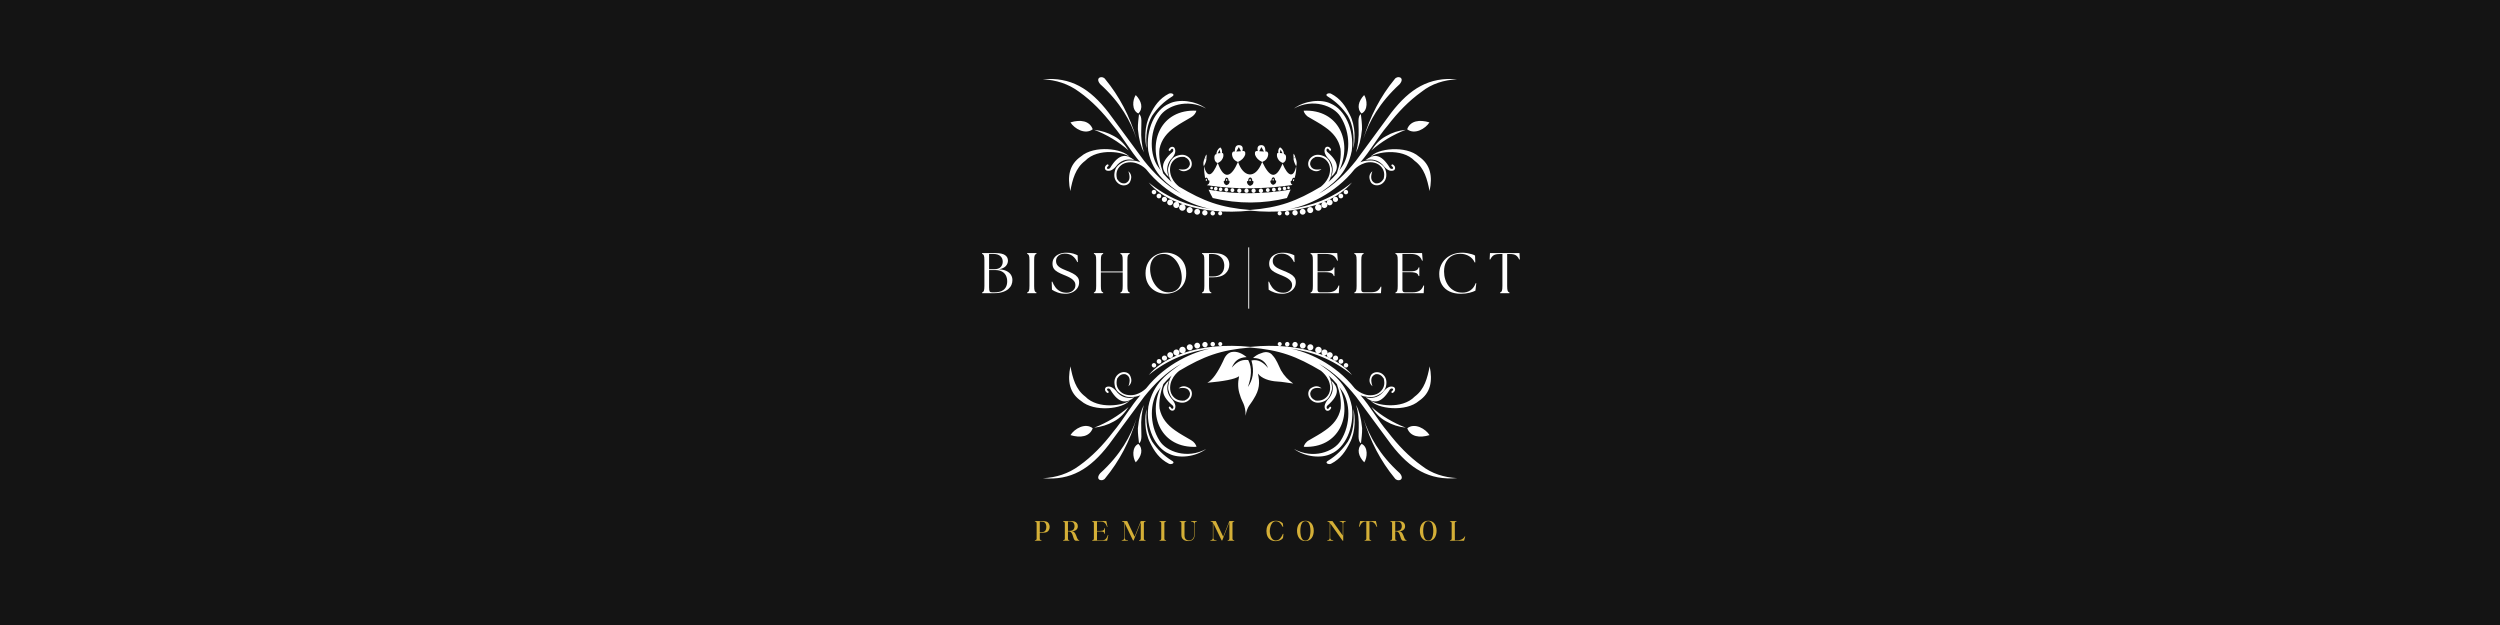 <svg version="1.0" preserveAspectRatio="xMidYMid meet" height="1024" viewBox="0 0 3072 768" zoomAndPan="magnify" width="4096" xmlns:xlink="http://www.w3.org/1999/xlink" xmlns="http://www.w3.org/2000/svg"><defs><g></g><clipPath id="f322435bea"><path clip-rule="nonzero" d="M 1281.34 94 L 1790.59 94 L 1790.59 591 L 1281.34 591 Z M 1281.34 94"></path></clipPath></defs><rect fill-opacity="1" height="921.6" y="-76.8" fill="#ffffff" width="3686.4" x="-307.2"></rect><rect fill-opacity="1" height="921.6" y="-76.8" fill="#141414" width="3686.4" x="-307.2"></rect><g clip-path="url(#f322435bea)"><path fill-rule="evenodd" fill-opacity="1" d="M 1418.004 233.246 C 1419.527 233.246 1420.773 234.492 1420.773 236.012 C 1420.773 237.535 1419.527 238.781 1418.004 238.781 C 1416.484 238.781 1415.238 237.535 1415.238 236.012 C 1415.238 234.492 1416.484 233.246 1418.004 233.246 Z M 1583.305 229.098 C 1582.34 229.098 1581.648 229.789 1581.648 230.758 C 1581.648 231.727 1582.34 232.418 1583.305 232.418 C 1584.273 232.418 1584.965 231.727 1584.965 230.758 C 1584.965 229.789 1584.273 229.098 1583.305 229.098 Z M 1578.328 229.375 C 1577.082 229.375 1576.25 230.344 1576.25 231.586 C 1576.25 232.832 1577.219 233.66 1578.465 233.66 C 1579.711 233.66 1580.539 232.695 1580.539 231.449 C 1580.402 230.203 1579.434 229.375 1578.328 229.375 Z M 1572.242 230.066 C 1570.996 230.066 1570.164 231.035 1570.164 232.277 C 1570.164 233.523 1571.133 234.355 1572.379 234.355 C 1573.625 234.355 1574.453 233.387 1574.453 232.141 C 1574.453 231.035 1573.484 230.066 1572.242 230.066 Z M 1565.324 230.617 C 1563.941 230.617 1562.973 231.727 1562.973 232.969 C 1562.973 234.355 1564.078 235.32 1565.324 235.32 C 1566.707 235.32 1567.676 234.215 1567.676 232.969 C 1567.676 231.727 1566.57 230.617 1565.324 230.617 Z M 1557.855 231.172 C 1556.473 231.172 1555.504 232.277 1555.504 233.523 C 1555.504 234.906 1556.609 235.875 1557.855 235.875 C 1559.238 235.875 1560.207 234.77 1560.207 233.523 C 1560.207 232.277 1559.238 231.172 1557.855 231.172 Z M 1549.418 231.727 C 1547.895 231.727 1546.789 232.969 1546.789 234.355 C 1546.789 235.875 1548.035 236.98 1549.418 236.98 C 1550.938 236.98 1552.043 235.738 1552.043 234.355 C 1552.043 232.832 1550.801 231.586 1549.418 231.727 Z M 1540.426 231.727 C 1539.043 231.727 1537.797 232.969 1537.797 234.355 C 1537.797 235.738 1539.043 236.98 1540.426 236.98 C 1541.809 236.98 1543.055 235.738 1543.055 234.355 C 1543.055 232.969 1541.945 231.727 1540.426 231.727 Z M 1488.828 229.375 C 1489.797 229.375 1490.488 230.066 1490.488 231.035 C 1490.488 232.004 1489.797 232.695 1488.828 232.695 C 1487.859 232.695 1487.168 232.004 1487.168 231.035 C 1487.168 230.203 1488 229.375 1488.828 229.375 Z M 1493.949 229.652 C 1495.191 229.652 1496.16 230.617 1496.16 231.863 C 1496.16 233.109 1495.191 234.078 1493.949 234.078 C 1492.703 234.078 1491.734 233.109 1491.734 231.863 C 1491.734 230.617 1492.703 229.652 1493.949 229.652 Z M 1499.895 230.344 C 1501.141 230.344 1502.109 231.309 1502.109 232.555 C 1502.109 233.801 1501.141 234.77 1499.895 234.77 C 1498.652 234.77 1497.684 233.801 1497.684 232.555 C 1497.82 231.309 1498.789 230.344 1499.895 230.344 Z M 1506.949 230.758 C 1508.332 230.758 1509.301 231.863 1509.301 233.109 C 1509.301 234.492 1508.195 235.461 1506.949 235.461 C 1505.707 235.461 1504.598 234.355 1504.598 233.109 C 1504.461 231.863 1505.566 230.758 1506.949 230.758 Z M 1514.418 231.309 C 1515.805 231.309 1516.77 232.418 1516.77 233.66 C 1516.77 235.047 1515.664 236.012 1514.418 236.012 C 1513.035 236.012 1512.066 234.906 1512.066 233.66 C 1511.93 232.418 1513.035 231.309 1514.418 231.309 Z M 1522.859 231.727 C 1524.379 231.727 1525.484 232.969 1525.484 234.355 C 1525.484 235.875 1524.242 236.98 1522.859 236.98 C 1521.473 236.98 1520.23 235.738 1520.23 234.355 C 1520.23 232.832 1521.336 231.727 1522.859 231.727 Z M 1531.711 231.727 C 1533.094 231.727 1534.34 232.832 1534.34 234.355 C 1534.34 235.738 1533.23 236.98 1531.711 236.98 C 1530.328 236.98 1529.082 235.875 1529.082 234.355 C 1529.223 232.832 1530.328 231.727 1531.711 231.727 Z M 1531.848 438.801 C 1525.902 433.961 1519.816 431.332 1513.312 432.578 C 1508.473 433.684 1505.152 437.832 1502.66 444.336 C 1496.301 457.75 1489.938 467.02 1483.574 470.34 C 1503.492 468.543 1517.465 466.051 1522.582 462.316 C 1520.922 470.203 1520.922 478.086 1523.824 485.832 C 1526.039 494.133 1530.742 497.035 1530.605 510.871 C 1532.539 498.973 1536.277 497.727 1540.562 490.121 C 1547.758 478.777 1548.309 470.062 1545.684 458.996 C 1550.246 465.082 1559.652 468.266 1569.613 468.816 C 1575.699 469.094 1582.613 470.477 1589.117 471.309 C 1582.891 466.742 1578.328 462.316 1574.039 454.984 C 1570.996 448.898 1568.504 441.566 1563.801 436.727 C 1561.449 433.27 1556.332 431.191 1549.969 433.961 C 1545.129 435.344 1542.363 437.555 1539.734 439.906 C 1549.832 439.906 1555.227 444.75 1558.133 452.219 C 1552.32 445.027 1545.684 441.152 1537.797 442.949 C 1541.672 456.785 1539.32 467.156 1533.371 475.598 C 1537.52 463.562 1539.043 452.219 1533.785 442.398 C 1524.242 441.289 1518.57 446.133 1513.59 451.805 C 1516.91 444.059 1521.473 439.355 1531.848 438.801 Z M 1479.422 204.059 C 1483.434 219.277 1489.52 216.785 1496.301 200.324 C 1498.512 199.355 1500.727 197.973 1502.109 195.207 C 1503.215 193.27 1503.492 191.473 1503.215 189.535 C 1503.078 188.566 1502.801 188.152 1501.555 188.016 C 1501.969 184.973 1501.277 182.621 1499.48 181.098 C 1496.574 182.895 1494.914 185.664 1494.641 189.535 C 1493.531 189.398 1492.84 190.227 1492.426 191.75 C 1492.012 193.824 1492.289 195.762 1493.117 197.836 C 1493.949 199.082 1494.914 200.047 1496.438 200.324 C 1504.461 222.598 1513.59 216.785 1521.199 199.082 C 1516.91 197.422 1514.559 194.516 1514.004 190.504 C 1513.453 187.461 1515.25 185.523 1517.324 186.215 C 1517.324 180.406 1519.121 178.191 1522.719 178.332 C 1526.871 178.609 1527.699 181.375 1526.73 185.664 C 1529.496 185.109 1530.742 186.629 1530.051 190.227 C 1528.668 193.961 1525.762 197.004 1521.336 198.941 C 1527.285 216.926 1542.086 221.902 1550.938 199.082 C 1555.227 197.422 1557.715 194.516 1558.27 190.504 C 1558.824 187.461 1557.023 185.523 1554.949 186.215 C 1554.949 180.406 1553.152 178.191 1549.555 178.332 C 1545.543 178.609 1544.574 181.375 1545.543 185.664 C 1542.777 185.109 1541.531 186.629 1542.223 190.227 C 1543.605 194.102 1546.512 197.004 1551.078 199.082 C 1560.207 218.309 1567.812 221.074 1575.977 201.016 C 1582.477 216.785 1589.531 219.414 1592.711 204.336 C 1590.637 200.324 1589.117 196.867 1589.531 193.547 C 1589.254 191.75 1589.395 190.504 1589.531 188.844 C 1590.914 190.227 1591.328 192.027 1591.746 193.547 C 1593.543 198.113 1593.957 200.879 1592.711 204.336 C 1593.129 208.211 1592.438 213.191 1590.914 218.723 C 1590.637 218.586 1590.359 218.309 1589.945 218.309 C 1588.148 218.723 1587.594 220.246 1587.457 222.043 C 1586.352 221.902 1585.797 222.457 1585.934 223.562 C 1586.211 225.223 1586.766 226.332 1588.148 227.16 L 1588.148 227.301 C 1553.43 232.418 1518.43 232.969 1483.02 227.574 L 1483.02 227.438 C 1484.816 226.605 1486.062 225.5 1486.199 223.426 C 1486.199 222.18 1486.34 221.352 1484.68 221.629 C 1484.402 219.414 1483.574 218.309 1481.914 218.168 C 1481.496 218.445 1481.082 218.723 1480.805 219 C 1479.977 214.297 1479.562 209.453 1479.422 204.059 L 1479.285 204.336 C 1478.18 201.156 1478.594 198.527 1480.391 194.238 C 1480.945 192.719 1481.359 191.059 1482.605 189.812 C 1482.742 191.473 1482.742 192.578 1482.465 194.238 C 1482.742 197.281 1481.359 200.465 1479.422 204.059 Z M 1480.945 194.793 L 1481.496 194.793 L 1481.496 193.547 C 1481.496 193.41 1481.082 194.516 1480.945 194.793 Z M 1496.301 188.43 L 1499.617 188.152 L 1498.789 184.004 Z M 1524.934 185.801 L 1522.305 180.684 L 1519.121 186.215 Z M 1547.34 185.801 L 1553.152 186.215 L 1549.969 180.684 Z M 1577.773 189.398 C 1577.496 185.523 1575.836 182.758 1572.934 180.961 C 1571.133 182.48 1570.305 184.832 1570.855 187.875 C 1569.473 188.016 1569.336 188.43 1569.199 189.398 C 1568.922 191.195 1569.199 193.133 1570.305 195.07 C 1571.688 197.836 1573.902 199.219 1576.113 200.188 C 1577.637 199.91 1578.605 198.941 1579.434 197.695 C 1580.262 195.762 1580.539 193.684 1580.125 191.609 C 1579.57 190.09 1578.742 189.258 1577.773 189.398 Z M 1575.977 188.289 L 1573.484 183.863 L 1572.656 188.016 Z M 1591.328 194.238 C 1591.191 194.102 1590.637 192.855 1590.637 192.855 L 1590.637 194.238 Z M 1585.934 232.969 C 1584.551 236.289 1583.031 239.75 1581.371 243.344 C 1552.598 250.398 1522.305 250.953 1490.211 243.344 C 1488.137 239.75 1486.477 236.289 1485.094 233.109 C 1519.262 239.332 1552.738 238.504 1585.934 232.969 Z M 1505.152 222.043 C 1504.047 222.043 1503.492 222.598 1503.77 223.703 C 1504.184 225.641 1505.012 226.746 1507.09 227.574 C 1509.023 226.883 1510.41 226.055 1510.824 224.117 C 1510.961 222.871 1511.238 222.043 1509.578 222.043 C 1509.578 219.828 1508.887 218.586 1507.363 218.168 C 1505.566 218.723 1505.152 220.246 1505.152 222.043 Z M 1506.812 220.797 C 1506.535 220.797 1506.398 220.938 1506.398 221.211 C 1506.535 221.766 1506.812 222.043 1507.227 222.32 C 1507.781 222.18 1508.059 221.902 1508.195 221.352 C 1508.195 221.074 1508.332 220.797 1507.918 220.797 C 1507.918 220.246 1507.781 219.828 1507.363 219.828 C 1506.949 219.969 1506.812 220.383 1506.812 220.797 Z M 1533.785 222.32 C 1532.68 222.32 1531.988 223.012 1532.266 224.117 C 1532.816 226.191 1533.648 227.438 1536 228.406 C 1538.074 227.715 1539.734 226.746 1540.148 224.531 C 1540.285 223.148 1540.562 222.18 1538.766 222.32 C 1538.902 219.969 1538.074 218.445 1536.277 218.031 C 1534.199 218.586 1533.785 220.246 1533.785 222.32 Z M 1535.445 220.938 C 1535.168 220.938 1534.891 221.074 1535.031 221.488 C 1535.168 222.043 1535.445 222.457 1536 222.598 C 1536.551 222.457 1536.969 222.18 1537.105 221.488 C 1537.105 221.074 1537.242 220.938 1536.691 220.938 C 1536.691 220.246 1536.551 219.828 1536 219.828 C 1535.582 219.969 1535.445 220.52 1535.445 220.938 Z M 1562.418 221.629 C 1561.312 221.629 1560.758 222.18 1561.035 223.289 C 1561.449 225.223 1562.281 226.332 1564.355 227.16 C 1566.293 226.469 1567.676 225.641 1568.09 223.703 C 1568.23 222.457 1568.504 221.629 1566.844 221.629 C 1566.844 219.414 1566.152 218.168 1564.633 217.754 C 1562.836 218.445 1562.418 219.969 1562.418 221.629 Z M 1563.941 220.52 C 1563.664 220.52 1563.527 220.66 1563.527 220.938 C 1563.664 221.488 1563.941 221.766 1564.355 222.043 C 1564.91 221.902 1565.188 221.629 1565.324 221.074 C 1565.324 220.797 1565.461 220.52 1565.047 220.52 C 1565.047 219.969 1564.91 219.551 1564.496 219.551 C 1564.078 219.691 1563.941 220.105 1563.941 220.52 Z M 1590.359 220.797 C 1590.359 220.52 1590.086 220.246 1589.809 220.105 C 1589.254 220.246 1589.117 220.66 1589.117 221.074 C 1588.84 221.074 1588.703 221.211 1588.703 221.488 C 1588.84 222.043 1588.977 222.32 1589.531 222.598 L 1589.809 222.598 C 1589.945 221.902 1590.223 221.352 1590.363 220.797 Z M 1481.773 220.938 C 1481.496 220.938 1481.359 221.211 1481.496 221.352 C 1481.637 221.902 1481.914 222.043 1482.465 222.32 C 1482.883 222.043 1483.297 221.766 1483.297 221.211 C 1483.297 220.797 1483.297 220.66 1482.883 220.66 C 1482.883 220.105 1482.605 219.691 1482.191 219.691 C 1481.773 220.105 1481.637 220.52 1481.773 220.938 Z M 1418.004 451.664 C 1419.527 451.664 1420.773 450.422 1420.773 448.898 C 1420.773 447.379 1419.527 446.133 1418.004 446.133 C 1416.484 446.133 1415.238 447.379 1415.238 448.898 C 1415.379 450.422 1416.484 451.664 1418.004 451.664 Z M 1653.992 451.664 C 1652.469 451.664 1651.227 450.422 1651.227 448.898 C 1651.227 447.379 1652.469 446.133 1653.992 446.133 C 1655.512 446.133 1656.758 447.379 1656.758 448.898 C 1656.758 450.422 1655.512 451.664 1653.992 451.664 Z M 1790.66 587.504 C 1756.355 590.547 1732.699 576.16 1709.598 546.281 L 1666.305 487.492 C 1653.992 472.137 1639.328 457.199 1620.656 446.961 C 1636.285 457.891 1655.375 470.34 1661.184 499.664 C 1664.504 525.809 1652.609 550.43 1635.594 557.625 C 1623.559 563.711 1603.363 561.496 1590.086 551.676 C 1613.461 564.68 1638.914 554.996 1647.215 541.855 C 1660.633 521.105 1658.973 493.855 1649.012 480.023 C 1648.043 478.5 1646.938 477.117 1645.832 475.598 C 1662.43 511.008 1645.141 550.984 1602.117 549.047 C 1602.258 546.695 1605.023 542.684 1608.621 540.887 C 1615.262 536.875 1622.176 533.418 1628.539 528.715 C 1638.086 522.074 1645.141 513.773 1647.352 502.156 C 1648.457 493.023 1646.523 482.926 1642.789 472 C 1639.605 468.125 1636.148 464.531 1632.414 461.211 C 1635.457 465.5 1637.254 473.797 1636.699 478.5 C 1633.934 490.672 1628.68 492.75 1624.25 494.133 C 1618.578 495.793 1614.016 494.547 1610.418 490.812 C 1606.547 486.523 1606.824 480.438 1610.281 477.395 C 1615.121 473.938 1619.824 473.52 1623.977 477.258 C 1616.922 475.871 1611.523 476.703 1610.004 483.066 C 1609.867 487.492 1612.492 490.398 1616.645 492.195 C 1623.977 493.023 1628.68 490.258 1631.859 485.695 C 1635.871 479.883 1634.766 471.723 1632.137 466.605 C 1629.922 462.039 1626.602 458.445 1623.281 455.676 C 1593.266 437.832 1572.516 429.949 1536.137 427.043 C 1499.758 429.949 1479.008 437.832 1448.992 455.676 C 1445.531 458.445 1442.215 462.039 1440.137 466.605 C 1437.512 471.723 1436.543 479.883 1440.414 485.695 C 1443.598 490.258 1448.301 493.023 1455.629 492.195 C 1459.781 490.398 1462.41 487.492 1462.27 483.066 C 1460.75 476.84 1455.355 475.871 1448.301 477.258 C 1452.586 473.52 1457.152 473.938 1461.992 477.395 C 1465.312 480.301 1465.73 486.387 1461.855 490.812 C 1458.258 494.547 1453.695 495.793 1448.023 494.133 C 1443.598 492.887 1438.34 490.672 1435.574 478.5 C 1434.883 473.797 1436.816 465.5 1439.863 461.211 C 1436.125 464.668 1432.668 468.266 1429.488 472 C 1425.754 482.926 1423.816 493.023 1424.922 502.156 C 1427.273 513.773 1434.328 522.074 1443.734 528.715 C 1450.234 533.418 1457.016 536.875 1463.652 540.887 C 1467.25 542.824 1470.016 546.695 1470.156 549.047 C 1427.137 550.984 1409.844 511.008 1426.445 475.598 C 1425.336 476.98 1424.23 478.5 1423.262 480.023 C 1413.301 493.855 1411.645 521.105 1425.059 541.855 C 1433.223 554.859 1458.812 564.539 1482.191 551.676 C 1468.91 561.496 1448.715 563.711 1436.68 557.625 C 1419.527 550.43 1407.77 525.809 1411.09 499.664 C 1416.762 470.477 1435.988 457.891 1451.621 446.961 C 1432.945 457.199 1418.281 472.137 1405.973 487.492 L 1362.535 546.418 C 1339.574 576.297 1315.781 590.684 1281.477 587.641 C 1297.801 586.812 1312.879 582.109 1326.297 572.148 C 1341.789 561.082 1355.344 547.109 1367.656 530.926 C 1380.242 515.988 1389.094 499.527 1401.406 485.555 C 1396.703 487.906 1388.129 488.598 1383.426 487.215 C 1371.668 482.652 1370.281 477.117 1369.59 472.414 C 1368.762 466.605 1370.699 462.18 1374.984 459.137 C 1379.965 455.816 1385.914 457.059 1388.402 460.934 C 1391.172 466.328 1390.895 471.031 1386.605 474.629 C 1389.094 467.852 1388.957 462.18 1382.871 459.828 C 1378.445 459.137 1375.262 461.211 1372.773 465.223 C 1370.836 472.555 1372.91 477.531 1377.062 481.406 C 1382.18 486.246 1390.617 486.387 1396.148 484.586 C 1400.992 483.066 1405.141 480.301 1408.324 477.258 C 1432.668 446.41 1467.527 432.023 1487.723 428.289 C 1461.578 431.883 1436.125 440.875 1411.645 460.797 C 1419.664 450.973 1431.562 442.812 1446.223 436.727 C 1445.949 436.727 1445.672 436.863 1445.531 436.863 C 1443.457 436.863 1441.797 435.203 1441.797 433.129 C 1441.797 431.055 1443.457 429.395 1445.531 429.395 C 1447.609 429.395 1449.27 431.055 1449.27 433.129 C 1449.27 434.512 1448.574 435.621 1447.609 436.312 C 1449.543 435.48 1451.48 434.789 1453.555 434.098 L 1453.004 434.098 C 1450.789 434.098 1448.992 432.301 1448.992 430.086 C 1448.992 427.875 1450.789 426.074 1453.004 426.074 C 1455.215 426.074 1457.016 427.875 1457.016 430.086 C 1457.016 431.609 1456.184 432.852 1454.938 433.543 C 1477.488 425.938 1505.566 423.031 1536.551 426.215 C 1567.539 423.031 1595.617 425.938 1618.164 433.543 C 1616.922 432.852 1616.09 431.609 1616.09 430.086 C 1616.09 427.875 1617.887 426.074 1620.102 426.074 C 1622.316 426.074 1624.113 427.875 1624.113 430.086 C 1624.113 432.301 1622.316 434.098 1620.102 434.098 L 1619.547 434.098 C 1621.625 434.789 1623.559 435.48 1625.496 436.312 C 1624.527 435.621 1623.836 434.512 1623.836 433.129 C 1623.836 431.055 1625.496 429.395 1627.57 429.395 C 1629.645 429.395 1631.305 431.055 1631.305 433.129 C 1631.305 435.203 1629.645 436.863 1627.57 436.863 C 1627.293 436.863 1627.02 436.863 1626.879 436.727 C 1641.543 442.812 1653.301 450.973 1661.461 460.797 C 1636.977 440.875 1611.387 431.883 1585.383 428.289 C 1605.438 432.023 1640.438 446.41 1664.781 477.258 C 1667.961 480.301 1672.113 483.066 1676.953 484.586 C 1682.488 486.523 1690.785 486.246 1696.043 481.406 C 1700.191 477.531 1702.27 472.555 1700.332 465.223 C 1697.84 461.348 1694.66 459.137 1690.234 459.828 C 1684.148 462.316 1684.148 467.852 1686.5 474.629 C 1682.07 470.895 1681.934 466.328 1684.699 460.934 C 1687.191 457.199 1693.137 455.953 1698.117 459.137 C 1702.406 462.18 1704.203 466.605 1703.512 472.414 C 1702.82 476.98 1701.578 482.652 1689.68 487.215 C 1684.977 488.598 1676.539 487.906 1671.699 485.555 C 1684.008 499.527 1692.723 515.988 1705.449 530.926 C 1717.762 546.973 1731.316 561.082 1746.809 572.148 C 1759.258 581.969 1774.336 586.672 1790.66 587.504 Z M 1662.984 502.707 C 1664.367 517.648 1662.844 531.203 1656.344 542.547 C 1649.98 552.09 1642.371 559.699 1631.859 566.199 C 1627.434 568.551 1631.996 571.18 1635.457 569.934 C 1647.492 563.848 1653.578 554.305 1658.695 544.066 C 1666.027 530.375 1665.473 511.422 1662.984 502.707 Z M 1675.434 514.188 C 1683.73 542.27 1696.598 566.613 1713.887 587.641 C 1717.207 592.621 1727.027 589.992 1720.113 581.555 C 1694.938 558.73 1682.488 535.629 1675.434 514.188 Z M 1756.77 450.145 C 1754.004 464.391 1750.406 478.5 1738.508 487.215 C 1722.602 503.816 1690.234 497.867 1683.871 491.781 C 1692.172 502.707 1727.582 506.582 1743.629 492.609 C 1758.152 482.789 1760.504 468.125 1756.77 450.145 Z M 1635.734 467.434 C 1638.637 474.629 1638.777 481.82 1633.52 488.875 C 1628.539 494.133 1626.051 499.25 1628.816 503.676 C 1630.891 505.75 1634.211 504.922 1635.734 501.324 C 1636.148 500.078 1634.488 499.113 1633.797 500.219 C 1631.305 505.059 1628.816 500.91 1630.891 498.559 C 1647.766 484.172 1644.031 475.18 1635.734 467.434 Z M 1678.062 488.184 C 1687.051 495.238 1696.457 497.453 1707.938 478.5 C 1709.875 476.012 1714.441 477.809 1710.016 480.992 C 1709.047 481.961 1710.43 483.344 1711.535 482.789 C 1714.855 480.715 1715.133 477.258 1712.781 475.598 C 1707.938 473.52 1703.375 476.703 1698.949 482.512 C 1692.723 488.875 1685.668 489.844 1678.062 488.184 Z M 1672.391 544.621 C 1672.941 539.227 1673.91 533 1673.773 526.086 C 1672.527 513.223 1669.898 504.508 1666.441 497.59 C 1669.07 506.996 1669.898 516.68 1669.621 525.672 C 1669.762 531.895 1667.961 542.406 1672.391 544.621 Z M 1727.445 525.531 C 1711.398 519.309 1697.426 510.871 1685.254 500.078 C 1689.82 507.133 1695.215 513.496 1703.375 517.785 C 1710.707 522.074 1718.73 524.562 1727.445 525.531 Z M 1756.629 534.66 C 1751.926 527.055 1738.508 519.031 1729.242 526.223 C 1733.113 536.738 1744.457 538.398 1756.629 534.66 Z M 1676.402 568.137 C 1680.273 562.328 1681.379 549.324 1673.219 545.453 C 1666.855 551.812 1669.207 560.805 1676.402 568.137 Z M 1572.516 425.246 C 1573.902 425.246 1575.008 424.137 1575.008 422.754 C 1575.008 421.371 1573.902 420.266 1572.516 420.266 C 1571.133 420.266 1570.027 421.371 1570.027 422.754 C 1570.027 424.137 1571.133 425.246 1572.516 425.246 Z M 1581.785 425.66 C 1583.309 425.66 1584.551 424.414 1584.551 422.895 C 1584.551 421.371 1583.309 420.125 1581.785 420.125 C 1580.262 420.125 1579.02 421.371 1579.02 422.895 C 1578.879 424.414 1580.125 425.66 1581.785 425.66 Z M 1591.328 426.766 C 1593.129 426.766 1594.648 425.246 1594.648 423.445 C 1594.648 421.648 1593.129 420.125 1591.328 420.125 C 1589.531 420.125 1588.012 421.648 1588.012 423.445 C 1588.012 425.383 1589.531 426.766 1591.328 426.766 Z M 1600.875 428.289 C 1602.812 428.289 1604.469 426.629 1604.469 424.691 C 1604.469 422.754 1602.812 421.094 1600.875 421.094 C 1598.938 421.094 1597.277 422.754 1597.277 424.691 C 1597.277 426.629 1598.938 428.289 1600.875 428.289 Z M 1610.141 430.5 C 1612.219 430.5 1613.879 428.84 1613.879 426.766 C 1613.879 424.691 1612.219 423.031 1610.141 423.031 C 1608.066 423.031 1606.406 424.691 1606.406 426.766 C 1606.406 428.84 1608.066 430.5 1610.141 430.5 Z M 1634.074 439.906 C 1636.008 439.906 1637.668 438.246 1637.668 436.312 C 1637.668 434.375 1636.008 432.715 1634.074 432.715 C 1632.137 432.715 1630.477 434.375 1630.477 436.312 C 1630.477 438.246 1632.137 439.906 1634.074 439.906 Z M 1641.129 443.227 C 1642.926 443.227 1644.309 441.844 1644.309 440.047 C 1644.309 438.246 1642.926 436.863 1641.129 436.863 C 1639.328 436.863 1637.945 438.246 1637.945 440.047 C 1637.945 441.707 1639.328 443.227 1641.129 443.227 Z M 1647.766 446.961 C 1649.426 446.961 1650.672 445.719 1650.672 444.059 C 1650.672 442.398 1649.426 441.152 1647.766 441.152 C 1646.105 441.152 1644.863 442.398 1644.863 444.059 C 1644.863 445.719 1646.105 446.961 1647.766 446.961 Z M 1409.016 502.707 C 1406.523 511.285 1405.973 530.375 1413.301 544.066 C 1418.281 554.305 1424.508 563.848 1436.543 569.934 C 1440.137 571.18 1444.566 568.551 1440.137 566.199 C 1429.625 559.699 1422.016 551.953 1415.652 542.547 C 1409.293 531.203 1407.77 517.648 1409.016 502.707 Z M 1396.566 514.188 C 1389.512 535.629 1377.062 558.73 1351.887 581.555 C 1344.969 589.855 1354.789 592.621 1358.109 587.641 C 1375.402 566.613 1388.402 542.27 1396.566 514.188 Z M 1315.367 450.145 C 1311.492 468.125 1313.984 482.789 1328.508 492.75 C 1344.555 506.719 1379.965 502.707 1388.266 491.918 C 1381.902 498.004 1349.535 503.816 1333.625 487.355 C 1321.73 478.5 1317.996 464.391 1315.367 450.145 Z M 1436.402 467.434 C 1427.965 475.18 1424.23 484.172 1441.105 498.422 C 1443.18 500.773 1440.691 504.922 1438.203 500.078 C 1437.371 498.973 1435.711 500.078 1436.266 501.188 C 1437.785 504.781 1441.105 505.613 1443.18 503.539 C 1445.949 499.113 1443.598 493.992 1438.477 488.738 C 1433.359 481.82 1433.5 474.629 1436.402 467.434 Z M 1393.938 488.184 C 1386.328 489.844 1379.273 488.875 1373.188 482.512 C 1368.762 476.703 1364.195 473.52 1359.355 475.598 C 1357.004 477.258 1357.281 480.715 1360.602 482.789 C 1361.707 483.48 1362.953 481.961 1362.121 480.992 C 1357.832 477.809 1362.262 476.012 1364.195 478.5 C 1375.402 497.453 1384.945 495.238 1393.938 488.184 Z M 1399.609 544.621 C 1403.895 542.406 1402.238 531.895 1402.375 525.809 C 1401.961 516.68 1402.789 507.133 1405.555 497.727 C 1402.098 504.645 1399.469 513.223 1398.227 526.223 C 1398.086 533 1399.055 539.227 1399.609 544.621 Z M 1344.555 525.531 C 1353.129 524.562 1361.293 522.074 1368.621 517.926 C 1376.785 513.637 1382.18 507.273 1386.742 500.219 C 1374.57 510.73 1360.602 519.309 1344.555 525.531 Z M 1315.367 534.66 C 1327.539 538.398 1338.883 536.738 1342.754 526.223 C 1333.488 519.031 1320.207 526.914 1315.367 534.66 Z M 1395.598 568.137 C 1402.789 560.805 1405.141 551.676 1398.777 545.453 C 1390.617 549.324 1391.723 562.328 1395.598 568.137 Z M 1499.48 425.246 C 1500.863 425.246 1501.969 424.137 1501.969 422.754 C 1501.969 421.371 1500.863 420.266 1499.48 420.266 C 1498.098 420.266 1496.992 421.371 1496.992 422.754 C 1496.992 424.137 1498.098 425.246 1499.48 425.246 Z M 1490.211 425.66 C 1491.734 425.66 1492.98 424.414 1492.98 422.895 C 1492.98 421.371 1491.734 420.125 1490.211 420.125 C 1488.691 420.125 1487.445 421.371 1487.445 422.895 C 1487.445 424.414 1488.691 425.66 1490.211 425.66 Z M 1480.668 426.766 C 1482.465 426.766 1483.988 425.246 1483.988 423.445 C 1483.988 421.648 1482.465 420.125 1480.668 420.125 C 1478.871 420.125 1477.348 421.648 1477.348 423.445 C 1477.348 425.383 1478.871 426.766 1480.668 426.766 Z M 1471.125 428.289 C 1473.059 428.289 1474.719 426.629 1474.719 424.691 C 1474.719 422.754 1473.059 421.094 1471.125 421.094 C 1469.188 421.094 1467.527 422.754 1467.527 424.691 C 1467.664 426.629 1469.188 428.289 1471.125 428.289 Z M 1461.992 430.5 C 1464.07 430.5 1465.73 428.84 1465.73 426.766 C 1465.73 424.691 1464.07 423.031 1461.992 423.031 C 1459.918 423.031 1458.258 424.691 1458.258 426.766 C 1458.258 428.84 1459.918 430.5 1461.992 430.5 Z M 1437.926 439.906 C 1439.863 439.906 1441.52 438.246 1441.52 436.312 C 1441.52 434.375 1439.863 432.715 1437.926 432.715 C 1435.988 432.715 1434.328 434.375 1434.328 436.312 C 1434.328 438.246 1435.988 439.906 1437.926 439.906 Z M 1430.871 443.227 C 1432.668 443.227 1434.051 441.844 1434.051 440.047 C 1434.051 438.246 1432.668 436.863 1430.871 436.863 C 1429.07 436.863 1427.688 438.246 1427.688 440.047 C 1427.688 441.707 1429.211 443.227 1430.871 443.227 Z M 1424.23 446.961 C 1425.891 446.961 1427.137 445.719 1427.137 444.059 C 1427.137 442.398 1425.891 441.152 1424.23 441.152 C 1422.57 441.152 1421.324 442.398 1421.324 444.059 C 1421.324 445.719 1422.57 446.961 1424.23 446.961 Z M 1653.852 233.246 C 1652.332 233.246 1651.086 234.492 1651.086 236.012 C 1651.086 237.535 1652.332 238.781 1653.852 238.781 C 1655.375 238.781 1656.621 237.535 1656.621 236.012 C 1656.621 234.492 1655.375 233.246 1653.852 233.246 Z M 1790.52 97.41 C 1756.215 94.367 1732.562 108.754 1709.461 138.633 L 1666.164 197.559 C 1653.852 212.914 1639.191 227.852 1620.516 238.09 C 1636.148 227.16 1655.238 214.711 1661.047 185.387 C 1664.367 159.242 1652.469 134.621 1635.457 127.426 C 1623.422 121.34 1603.227 123.555 1589.945 133.375 C 1613.324 120.371 1638.777 130.055 1647.074 143.195 C 1660.492 163.945 1658.832 191.195 1648.875 205.027 C 1647.906 206.551 1646.797 207.934 1645.691 209.453 C 1662.293 174.043 1645 134.066 1601.98 136.004 C 1602.117 138.355 1604.887 142.367 1608.48 144.164 C 1615.121 148.176 1622.039 151.633 1628.402 156.336 C 1637.945 162.977 1645 171.277 1647.215 182.895 C 1648.32 192.027 1646.383 202.125 1642.648 213.051 C 1639.469 216.926 1636.008 220.52 1632.273 223.84 C 1635.316 219.551 1637.117 211.254 1636.562 206.551 C 1633.797 194.379 1628.539 192.301 1624.113 190.918 C 1618.441 189.258 1613.875 190.504 1610.281 194.238 C 1606.406 198.527 1606.684 204.613 1610.141 207.656 C 1614.984 211.113 1619.688 211.531 1623.836 207.793 C 1616.781 209.18 1611.387 208.348 1609.867 201.984 C 1609.727 197.559 1612.355 194.652 1616.504 192.855 C 1623.836 192.027 1628.539 194.793 1631.723 199.355 C 1635.734 205.168 1634.625 213.328 1631.996 218.445 C 1629.785 223.012 1626.465 226.605 1623.145 229.375 C 1593.129 247.219 1572.379 255.102 1536 258.008 C 1499.617 255.102 1478.871 247.219 1448.852 229.375 C 1445.395 226.605 1442.074 223.012 1440 218.445 C 1437.371 213.328 1436.402 205.168 1440.277 199.355 C 1443.457 194.793 1448.16 192.027 1455.492 192.855 C 1459.641 194.652 1462.27 197.559 1462.133 201.984 C 1460.609 208.211 1455.215 209.18 1448.16 207.793 C 1452.449 211.531 1457.016 211.113 1461.855 207.656 C 1465.176 204.75 1465.59 198.664 1461.719 194.238 C 1458.121 190.504 1453.555 189.258 1447.883 190.918 C 1443.457 192.164 1438.203 194.379 1435.434 206.551 C 1434.742 211.254 1436.68 219.551 1439.723 223.84 C 1435.988 220.383 1432.531 216.785 1429.348 213.051 C 1425.613 202.125 1423.676 192.027 1424.785 182.895 C 1427.137 171.277 1434.191 162.977 1443.598 156.336 C 1450.098 151.633 1456.875 148.176 1463.516 144.164 C 1467.113 142.227 1469.879 138.355 1470.016 136.004 C 1426.996 134.066 1409.707 174.043 1426.305 209.453 C 1425.199 208.07 1424.094 206.551 1423.125 205.027 C 1413.164 191.195 1411.504 163.945 1424.922 143.195 C 1433.082 130.191 1458.676 120.512 1482.051 133.375 C 1468.773 123.555 1448.574 121.34 1436.543 127.426 C 1419.391 134.621 1407.633 159.242 1410.949 185.387 C 1416.621 214.574 1435.852 227.16 1451.48 238.09 C 1432.809 227.852 1418.145 212.914 1405.832 197.559 L 1362.398 138.633 C 1339.438 108.754 1315.645 94.367 1281.34 97.41 C 1297.66 98.238 1312.738 102.941 1326.156 112.902 C 1341.648 123.969 1355.207 137.941 1367.516 154.125 C 1380.105 169.062 1388.957 185.523 1401.27 199.496 C 1396.566 197.145 1387.988 196.453 1383.285 197.836 C 1371.527 202.398 1370.145 207.934 1369.453 212.637 C 1368.621 218.445 1370.559 222.871 1374.848 225.914 C 1379.828 229.234 1385.777 227.992 1388.266 224.117 C 1391.031 218.723 1390.754 214.02 1386.469 210.422 C 1388.957 217.199 1388.82 222.871 1382.73 225.223 C 1378.305 225.914 1375.125 223.84 1372.633 219.828 C 1370.699 212.496 1372.773 207.52 1376.922 203.645 C 1382.039 198.805 1390.48 198.664 1396.012 200.465 C 1400.852 201.984 1405.004 204.75 1408.184 207.793 C 1432.531 238.641 1467.387 253.027 1487.586 256.762 C 1461.441 253.168 1435.988 244.176 1411.504 224.254 C 1419.527 234.078 1431.422 242.238 1446.086 248.324 C 1445.809 248.324 1445.531 248.188 1445.395 248.188 C 1443.32 248.188 1441.66 249.848 1441.66 251.922 C 1441.66 253.996 1443.32 255.656 1445.395 255.656 C 1447.469 255.656 1449.129 253.996 1449.129 251.922 C 1449.129 250.539 1448.438 249.43 1447.469 248.738 C 1449.406 249.57 1451.344 250.262 1453.418 250.953 L 1452.863 250.953 C 1450.652 250.953 1448.852 252.75 1448.852 254.965 C 1448.852 257.176 1450.652 258.977 1452.863 258.977 C 1455.078 258.977 1456.875 257.176 1456.875 254.965 C 1456.875 253.441 1456.047 252.199 1454.801 251.508 C 1477.348 259.113 1505.43 262.02 1536.414 258.836 C 1567.398 262.02 1595.48 259.113 1618.027 251.508 C 1616.781 252.199 1615.953 253.441 1615.953 254.965 C 1615.953 257.176 1617.75 258.977 1619.965 258.977 C 1622.176 258.977 1623.977 257.176 1623.977 254.965 C 1623.977 252.75 1622.176 250.953 1619.965 250.953 L 1619.41 250.953 C 1621.484 250.262 1623.422 249.57 1625.359 248.738 C 1624.391 249.43 1623.699 250.539 1623.699 251.922 C 1623.699 253.996 1625.359 255.656 1627.434 255.656 C 1629.508 255.656 1631.168 253.996 1631.168 251.922 C 1631.168 249.848 1629.508 248.188 1627.434 248.188 C 1627.156 248.188 1626.879 248.188 1626.742 248.324 C 1641.402 242.238 1653.16 234.078 1661.324 224.254 C 1636.84 244.176 1611.25 253.168 1585.242 256.762 C 1605.301 253.027 1640.297 238.641 1664.645 207.793 C 1667.824 204.75 1671.973 201.984 1676.816 200.465 C 1682.348 198.527 1690.648 198.805 1695.906 203.645 C 1700.055 207.52 1702.129 212.496 1700.191 219.828 C 1697.703 223.703 1694.523 225.914 1690.094 225.223 C 1684.008 222.734 1684.008 217.199 1686.359 210.422 C 1681.934 214.156 1681.797 218.723 1684.562 224.117 C 1687.051 227.852 1693 229.098 1697.98 225.914 C 1702.27 222.871 1704.066 218.445 1703.375 212.637 C 1702.684 208.07 1701.438 202.398 1689.543 197.836 C 1684.84 196.453 1676.402 197.145 1671.559 199.496 C 1683.871 185.523 1692.586 169.062 1705.312 154.125 C 1717.621 138.078 1731.18 123.969 1746.672 112.902 C 1759.121 102.941 1774.199 98.238 1790.52 97.41 Z M 1662.844 182.203 C 1664.227 167.266 1662.707 153.707 1656.203 142.367 C 1649.844 132.82 1642.234 125.215 1631.723 118.711 C 1627.293 116.359 1631.859 113.73 1635.316 114.977 C 1647.352 121.062 1653.438 130.609 1658.555 140.844 C 1665.887 154.539 1665.336 173.629 1662.844 182.203 Z M 1675.293 170.723 C 1683.594 142.645 1696.457 118.297 1713.75 97.27 C 1717.07 92.293 1726.891 94.918 1719.973 103.359 C 1694.938 126.32 1682.348 149.281 1675.293 170.723 Z M 1756.629 234.77 C 1753.863 220.52 1750.266 206.41 1738.371 197.695 C 1722.465 181.098 1690.094 187.047 1683.73 193.133 C 1692.031 182.203 1727.445 178.332 1743.488 192.301 C 1758.016 202.262 1760.504 216.785 1756.629 234.77 Z M 1635.594 217.617 C 1638.5 210.422 1638.637 203.23 1633.383 196.176 C 1628.402 190.918 1625.91 185.801 1628.68 181.375 C 1630.754 179.301 1634.074 180.129 1635.594 183.727 C 1636.008 184.973 1634.348 185.938 1633.656 184.832 C 1631.168 179.992 1628.68 184.141 1630.754 186.492 C 1647.766 200.879 1644.031 209.871 1635.594 217.617 Z M 1678.062 196.73 C 1687.051 189.676 1696.457 187.461 1707.938 206.41 C 1709.875 208.902 1714.441 207.102 1710.016 203.922 C 1709.047 202.953 1710.43 201.57 1711.535 202.125 C 1714.855 204.199 1715.133 207.656 1712.781 209.316 C 1707.938 211.391 1703.375 208.211 1698.949 202.398 C 1692.723 196.176 1685.668 195.07 1678.062 196.73 Z M 1672.25 140.293 C 1672.805 145.688 1673.773 151.91 1673.633 158.828 C 1672.391 171.691 1669.762 180.406 1666.305 187.324 C 1668.93 177.918 1669.762 168.234 1669.484 159.242 C 1669.621 153.016 1667.961 142.504 1672.25 140.293 Z M 1727.305 159.52 C 1711.258 165.742 1697.289 174.18 1685.117 184.973 C 1689.68 177.918 1695.074 171.555 1703.234 167.266 C 1710.707 162.84 1718.73 160.348 1727.305 159.52 Z M 1756.492 150.391 C 1751.789 157.996 1738.371 166.02 1729.102 158.828 C 1732.977 148.312 1744.32 146.652 1756.492 150.391 Z M 1676.262 116.777 C 1680.137 122.586 1681.242 135.59 1673.082 139.461 C 1666.855 133.238 1669.207 124.246 1676.262 116.777 Z M 1572.379 259.668 C 1573.762 259.668 1574.867 260.773 1574.867 262.156 C 1574.867 263.539 1573.762 264.648 1572.379 264.648 C 1570.996 264.648 1569.891 263.539 1569.891 262.156 C 1569.891 260.773 1570.996 259.668 1572.379 259.668 Z M 1581.648 259.254 C 1583.168 259.254 1584.414 260.496 1584.414 262.02 C 1584.414 263.539 1583.168 264.785 1581.648 264.785 C 1580.125 264.785 1578.879 263.539 1578.879 262.02 C 1578.879 260.496 1580.125 259.254 1581.648 259.254 Z M 1591.328 258.145 C 1593.129 258.145 1594.648 259.668 1594.648 261.465 C 1594.648 263.266 1593.129 264.785 1591.328 264.785 C 1589.531 264.785 1588.008 263.266 1588.008 261.465 C 1588.008 259.668 1589.395 258.145 1591.328 258.145 Z M 1600.734 256.625 C 1602.672 256.625 1604.332 258.285 1604.332 260.223 C 1604.332 262.156 1602.672 263.816 1600.734 263.816 C 1598.801 263.816 1597.141 262.156 1597.141 260.223 C 1597.141 258.285 1598.801 256.625 1600.734 256.625 Z M 1610.004 254.41 C 1612.078 254.41 1613.738 256.07 1613.738 258.145 C 1613.738 260.223 1612.078 261.879 1610.004 261.879 C 1607.93 261.879 1606.27 260.223 1606.27 258.145 C 1606.27 256.211 1607.93 254.41 1610.004 254.41 Z M 1633.934 245.145 C 1635.871 245.145 1637.531 246.805 1637.531 248.738 C 1637.531 250.676 1635.871 252.336 1633.934 252.336 C 1631.996 252.336 1630.336 250.676 1630.336 248.738 C 1630.477 246.664 1631.996 245.145 1633.934 245.145 Z M 1640.988 241.824 C 1642.789 241.824 1644.172 243.207 1644.172 245.004 C 1644.172 246.805 1642.789 248.188 1640.988 248.188 C 1639.191 248.188 1637.809 246.805 1637.809 245.004 C 1637.809 243.207 1639.191 241.824 1640.988 241.824 Z M 1647.629 237.949 C 1649.289 237.949 1650.535 239.195 1650.535 240.855 C 1650.535 242.516 1649.289 243.762 1647.629 243.762 C 1645.969 243.762 1644.723 242.516 1644.723 240.855 C 1644.723 239.332 1646.105 237.949 1647.629 237.949 Z M 1409.016 182.203 C 1406.523 173.629 1405.973 154.539 1413.301 140.844 C 1418.281 130.609 1424.508 121.062 1436.543 114.977 C 1440.137 113.73 1444.566 116.359 1440.137 118.711 C 1429.625 125.215 1422.016 132.961 1415.652 142.367 C 1409.152 153.707 1407.633 167.266 1409.016 182.203 Z M 1396.566 170.723 C 1389.512 149.281 1377.062 126.184 1351.887 103.359 C 1344.969 95.059 1354.789 92.293 1358.109 97.27 C 1375.402 118.297 1388.266 142.645 1396.566 170.723 Z M 1315.23 234.77 C 1311.355 216.785 1313.844 202.125 1328.371 192.164 C 1344.414 178.191 1379.828 182.203 1388.129 192.992 C 1381.766 186.906 1349.395 181.098 1333.488 197.559 C 1321.59 206.41 1317.855 220.52 1315.23 234.77 Z M 1436.266 217.617 C 1427.828 209.871 1424.094 200.879 1440.969 186.629 C 1443.043 184.277 1440.555 180.129 1438.062 184.973 C 1437.234 186.078 1435.574 184.973 1436.125 183.863 C 1437.648 180.27 1440.969 179.438 1443.043 181.512 C 1445.809 185.938 1443.457 191.059 1438.34 196.312 C 1433.223 203.23 1433.359 210.285 1436.266 217.617 Z M 1393.797 196.73 C 1386.191 195.07 1379.137 196.035 1373.051 202.398 C 1368.621 208.211 1364.059 211.391 1359.215 209.316 C 1356.863 207.656 1357.141 204.199 1360.461 202.125 C 1361.566 201.434 1362.812 202.953 1361.984 203.922 C 1357.695 207.102 1362.121 208.902 1364.059 206.41 C 1375.402 187.461 1384.809 189.676 1393.797 196.73 Z M 1399.609 140.293 C 1403.895 142.504 1402.238 153.016 1402.375 159.105 C 1401.961 168.234 1402.789 177.777 1405.555 187.184 C 1402.098 180.27 1399.469 171.691 1398.227 158.688 C 1398.086 151.91 1399.055 145.824 1399.609 140.293 Z M 1344.555 159.52 C 1353.129 160.488 1361.293 162.977 1368.621 167.125 C 1376.785 171.414 1382.18 177.777 1386.742 184.832 C 1374.434 174.18 1360.461 165.605 1344.555 159.52 Z M 1315.367 150.391 C 1327.539 146.652 1338.883 148.312 1342.754 158.828 C 1333.488 166.02 1320.07 157.996 1315.367 150.391 Z M 1395.598 116.777 C 1402.789 124.105 1405.141 133.238 1398.777 139.461 C 1390.48 135.59 1391.586 122.723 1395.598 116.777 Z M 1499.344 259.668 C 1500.727 259.668 1501.832 260.773 1501.832 262.156 C 1501.832 263.539 1500.727 264.648 1499.344 264.648 C 1497.957 264.648 1496.852 263.539 1496.852 262.156 C 1496.992 260.773 1498.098 259.668 1499.344 259.668 Z M 1490.211 259.254 C 1491.734 259.254 1492.98 260.496 1492.98 262.02 C 1492.98 263.539 1491.734 264.785 1490.211 264.785 C 1488.691 264.785 1487.445 263.539 1487.445 262.02 C 1487.445 260.496 1488.691 259.254 1490.211 259.254 Z M 1480.531 258.145 C 1482.328 258.145 1483.848 259.668 1483.848 261.465 C 1483.848 263.266 1482.328 264.785 1480.531 264.785 C 1478.73 264.785 1477.211 263.266 1477.211 261.465 C 1477.211 259.668 1478.73 258.145 1480.531 258.145 Z M 1471.125 256.625 C 1473.059 256.625 1474.719 258.285 1474.719 260.223 C 1474.719 262.156 1473.059 263.816 1471.125 263.816 C 1469.188 263.816 1467.527 262.156 1467.527 260.223 C 1467.527 258.285 1469.047 256.625 1471.125 256.625 Z M 1461.855 254.41 C 1463.93 254.41 1465.59 256.07 1465.59 258.145 C 1465.59 260.223 1463.93 261.879 1461.855 261.879 C 1459.781 261.879 1458.121 260.223 1458.121 258.145 C 1458.121 256.211 1459.781 254.41 1461.855 254.41 Z M 1437.785 245.145 C 1439.723 245.145 1441.383 246.805 1441.383 248.738 C 1441.383 250.676 1439.723 252.336 1437.785 252.336 C 1435.852 252.336 1434.191 250.676 1434.191 248.738 C 1434.328 246.664 1435.852 245.145 1437.785 245.145 Z M 1430.871 241.824 C 1432.668 241.824 1434.051 243.207 1434.051 245.004 C 1434.051 246.805 1432.668 248.188 1430.871 248.188 C 1429.07 248.188 1427.688 246.805 1427.688 245.004 C 1427.688 243.207 1429.07 241.824 1430.871 241.824 Z M 1424.094 237.949 C 1425.754 237.949 1426.996 239.195 1426.996 240.855 C 1426.996 242.516 1425.754 243.762 1424.094 243.762 C 1422.434 243.762 1421.188 242.516 1421.188 240.855 C 1421.188 239.332 1422.57 237.949 1424.094 237.949 Z M 1424.094 237.949" fill="#ffffff"></path></g><g fill-opacity="1" fill="#d4af37"><g transform="translate(1271.352, 664.493)"><g><path d="M 0.297 -0.641 C 0.867 -0.66 1.375 -0.816 1.812 -1.109 C 2.25 -1.41 2.469 -1.926 2.469 -2.656 L 2.469 -21.531 C 2.469 -22.258 2.25 -22.773 1.812 -23.078 C 1.375 -23.391 0.867 -23.562 0.297 -23.594 L 0.297 -24.188 C 1.742 -24.188 3.176 -24.191 4.594 -24.203 C 6.008 -24.211 7.441 -24.219 8.891 -24.219 C 9.68 -24.219 10.551 -24.191 11.5 -24.141 C 12.445 -24.098 13.281 -23.961 14 -23.734 C 15.469 -23.316 16.582 -22.477 17.344 -21.219 C 18.102 -19.969 18.484 -18.582 18.484 -17.062 C 18.484 -15.539 18.102 -14.148 17.344 -12.891 C 16.582 -11.641 15.469 -10.789 14 -10.344 C 13.5 -10.188 12.93 -10.078 12.297 -10.016 C 11.66 -9.953 11.008 -9.91 10.344 -9.891 C 9.664 -9.867 9.004 -9.863 8.359 -9.875 C 7.711 -9.883 7.113 -9.891 6.562 -9.891 L 6.312 -9.922 L 6.312 -2.656 C 6.312 -1.926 6.52 -1.41 6.938 -1.109 C 7.363 -0.816 7.863 -0.66 8.438 -0.641 L 8.438 0 L 0.297 0 Z M 6.312 -10.594 L 6.562 -10.594 C 6.914 -10.594 7.301 -10.594 7.719 -10.594 C 8.145 -10.594 8.598 -10.609 9.078 -10.641 C 9.523 -10.66 9.961 -10.707 10.391 -10.781 C 10.828 -10.863 11.207 -10.977 11.531 -11.125 C 12.25 -11.445 12.82 -11.941 13.25 -12.609 C 13.676 -13.285 13.973 -14.02 14.141 -14.812 C 14.316 -15.613 14.406 -16.348 14.406 -17.016 C 14.406 -17.711 14.316 -18.457 14.141 -19.25 C 13.973 -20.051 13.676 -20.797 13.25 -21.484 C 12.82 -22.172 12.238 -22.676 11.5 -23 C 11.176 -23.145 10.797 -23.25 10.359 -23.312 C 9.922 -23.375 9.477 -23.414 9.031 -23.438 C 8.582 -23.488 8.145 -23.516 7.719 -23.516 C 7.301 -23.516 6.914 -23.516 6.562 -23.516 L 6.312 -23.516 Z M 6.312 -10.594"></path></g></g></g><g fill-opacity="1" fill="#d4af37"><g transform="translate(1305.776, 664.493)"><g><path d="M 0.516 -23.594 L 0.516 -24.188 C 1.984 -24.188 3.43 -24.191 4.859 -24.203 C 6.297 -24.211 7.738 -24.219 9.188 -24.219 C 10.051 -24.219 10.91 -24.195 11.766 -24.156 C 12.629 -24.125 13.461 -24 14.266 -23.781 C 15.648 -23.406 16.727 -22.691 17.5 -21.641 C 18.281 -20.598 18.672 -19.359 18.672 -17.922 C 18.672 -16.473 18.328 -15.285 17.641 -14.359 C 16.953 -13.441 16.039 -12.77 14.906 -12.344 C 13.781 -11.926 12.547 -11.719 11.203 -11.719 C 12.316 -11.664 13.227 -11.344 13.938 -10.75 C 14.645 -10.156 15.219 -9.426 15.656 -8.562 C 16.094 -7.707 16.473 -6.859 16.797 -6.016 C 16.922 -5.691 17.035 -5.375 17.141 -5.062 C 17.254 -4.75 17.363 -4.441 17.469 -4.141 C 17.594 -3.848 17.719 -3.555 17.844 -3.266 C 17.969 -2.984 18.094 -2.719 18.219 -2.469 C 18.488 -1.988 18.797 -1.586 19.141 -1.266 C 19.492 -0.941 19.93 -0.734 20.453 -0.641 L 20.453 0 L 16.469 0 C 15.57 0 14.879 -0.395 14.391 -1.188 C 13.898 -1.988 13.473 -2.988 13.109 -4.188 C 12.93 -4.758 12.75 -5.352 12.562 -5.969 C 12.375 -6.594 12.164 -7.191 11.938 -7.766 C 11.469 -8.984 10.883 -9.914 10.188 -10.562 C 9.488 -11.207 8.445 -11.531 7.062 -11.531 L 6.531 -11.531 L 6.531 -2.656 C 6.531 -1.352 7.113 -0.664 8.281 -0.594 L 8.281 0 L 0.516 0 L 0.516 -0.641 C 1.086 -0.66 1.594 -0.816 2.031 -1.109 C 2.469 -1.41 2.688 -1.926 2.688 -2.656 L 2.688 -21.531 C 2.688 -22.258 2.469 -22.773 2.031 -23.078 C 1.594 -23.391 1.086 -23.562 0.516 -23.594 Z M 6.797 -23.672 L 6.531 -23.672 L 6.531 -12.172 L 6.797 -12.172 C 7.141 -12.172 7.52 -12.172 7.938 -12.172 C 8.363 -12.172 8.801 -12.18 9.25 -12.203 C 9.695 -12.254 10.141 -12.312 10.578 -12.375 C 11.016 -12.438 11.395 -12.531 11.719 -12.656 C 12.758 -13.07 13.504 -13.797 13.953 -14.828 C 14.398 -15.867 14.625 -16.898 14.625 -17.922 C 14.625 -18.941 14.398 -19.961 13.953 -20.984 C 13.504 -22.004 12.758 -22.723 11.719 -23.141 C 11.395 -23.266 11.016 -23.363 10.578 -23.438 C 10.141 -23.508 9.695 -23.562 9.25 -23.594 C 8.801 -23.645 8.363 -23.672 7.938 -23.672 C 7.52 -23.672 7.141 -23.672 6.797 -23.672 Z M 6.797 -23.672"></path></g></g></g><g fill-opacity="1" fill="#d4af37"><g transform="translate(1341.656, 664.493)"><g><path d="M 0.344 0 L 0.344 -0.641 C 0.906 -0.66 1.406 -0.816 1.844 -1.109 C 2.281 -1.41 2.5 -1.926 2.5 -2.656 L 2.5 -21.531 C 2.5 -22.258 2.281 -22.773 1.844 -23.078 C 1.406 -23.391 0.906 -23.562 0.344 -23.594 L 0.344 -24.188 L 17.766 -24.188 L 19.266 -17.141 L 18.672 -17.094 C 18.492 -17.488 18.336 -17.879 18.203 -18.266 C 18.066 -18.648 17.91 -19.031 17.734 -19.406 C 17.086 -20.781 16.254 -21.82 15.234 -22.531 C 14.211 -23.238 12.93 -23.594 11.391 -23.594 L 6.344 -23.594 L 6.344 -12.062 L 6.609 -12.094 C 7.305 -12.094 7.988 -12.094 8.656 -12.094 C 9.332 -12.094 10.02 -12.102 10.719 -12.125 C 11.562 -12.125 12.344 -12.211 13.062 -12.391 C 13.781 -12.566 14.363 -12.91 14.812 -13.422 C 15.258 -13.93 15.508 -14.672 15.562 -15.641 L 16.125 -15.641 L 16.125 -8.516 L 15.531 -8.516 C 15.477 -9.504 15.16 -10.203 14.578 -10.609 C 13.992 -11.023 13.266 -11.258 12.391 -11.312 C 12.141 -11.363 11.863 -11.391 11.562 -11.391 C 11.27 -11.391 10.988 -11.391 10.719 -11.391 L 6.344 -11.422 L 6.344 -0.594 L 13.172 -0.594 C 14.586 -0.594 15.723 -0.973 16.578 -1.734 C 17.441 -2.492 18.148 -3.473 18.703 -4.672 C 18.898 -5.086 19.066 -5.492 19.203 -5.891 C 19.336 -6.297 19.492 -6.695 19.672 -7.094 L 20.266 -7.062 L 18.781 0 Z M 0.344 0"></path></g></g></g><g fill-opacity="1" fill="#d4af37"><g transform="translate(1377.685, 664.493)"><g><path d="M 0.672 -0.594 C 1.566 -0.645 2.312 -0.867 2.906 -1.266 C 3.508 -1.66 3.812 -2.422 3.812 -3.547 L 3.812 -22.359 L 3.734 -22.438 C 3.359 -22.832 2.953 -23.113 2.516 -23.281 C 2.078 -23.457 1.613 -23.562 1.125 -23.594 L 1.125 -24.188 L 7.422 -24.188 L 16.531 -5 L 24.047 -24.188 L 30.094 -24.188 L 30.094 -23.594 C 29.52 -23.562 29.016 -23.391 28.578 -23.078 C 28.141 -22.773 27.922 -22.258 27.922 -21.531 L 27.922 -2.656 C 27.922 -1.926 28.141 -1.41 28.578 -1.109 C 29.016 -0.816 29.52 -0.66 30.094 -0.641 L 30.094 0 L 21.953 0 L 21.953 -0.641 C 22.523 -0.66 23.02 -0.816 23.438 -1.109 C 23.863 -1.41 24.078 -1.926 24.078 -2.656 L 24.078 -22.766 L 15.344 -0.375 L 14.562 -0.375 L 4.406 -21.469 L 4.406 -3.547 C 4.406 -2.648 4.602 -1.992 5 -1.578 C 5.395 -1.172 5.891 -0.91 6.484 -0.797 C 7.086 -0.691 7.703 -0.625 8.328 -0.594 L 8.328 0 L 0.672 0 Z M 0.672 -0.594"></path></g></g></g><g fill-opacity="1" fill="#d4af37"><g transform="translate(1423.792, 664.493)"><g><path d="M 0.969 -24.188 L 9.109 -24.188 L 9.109 -23.594 C 8.535 -23.562 8.035 -23.391 7.609 -23.078 C 7.191 -22.773 6.984 -22.258 6.984 -21.531 L 6.984 -2.656 C 6.984 -1.926 7.191 -1.41 7.609 -1.109 C 8.035 -0.816 8.535 -0.66 9.109 -0.641 L 9.109 0 L 0.969 0 L 0.969 -0.641 C 1.539 -0.66 2.047 -0.816 2.484 -1.109 C 2.922 -1.41 3.141 -1.926 3.141 -2.656 L 3.141 -21.531 C 3.141 -22.258 2.922 -22.773 2.484 -23.078 C 2.047 -23.391 1.539 -23.562 0.969 -23.594 Z M 0.969 -24.188"></path></g></g></g><g fill-opacity="1" fill="#d4af37"><g transform="translate(1449.183, 664.493)"><g><path d="M 0.344 -23.594 L 0.344 -24.188 L 8.469 -24.188 L 8.469 -23.594 C 7.895 -23.562 7.395 -23.391 6.969 -23.078 C 6.551 -22.773 6.344 -22.258 6.344 -21.531 L 6.344 -7.391 C 6.344 -6.922 6.352 -6.438 6.375 -5.938 C 6.406 -5.438 6.469 -4.938 6.562 -4.438 C 6.863 -3.125 7.488 -2.117 8.438 -1.422 C 9.383 -0.723 10.504 -0.375 11.797 -0.375 C 13.086 -0.375 14.211 -0.676 15.172 -1.281 C 16.129 -1.895 16.875 -2.719 17.406 -3.75 C 17.945 -4.781 18.219 -5.922 18.219 -7.172 L 18.219 -20.641 C 18.219 -21.441 18.023 -22.047 17.641 -22.453 C 17.254 -22.859 16.766 -23.141 16.172 -23.297 C 15.586 -23.461 15.016 -23.562 14.453 -23.594 L 14.453 -24.188 L 21.609 -24.188 L 21.609 -23.594 C 20.691 -23.562 19.992 -23.328 19.516 -22.891 C 19.047 -22.461 18.812 -21.711 18.812 -20.641 L 18.812 -7.656 C 18.812 -5.062 18.141 -3.07 16.797 -1.688 C 15.453 -0.312 13.488 0.375 10.906 0.375 C 9.383 0.375 7.984 0.113 6.703 -0.406 C 5.422 -0.926 4.398 -1.723 3.641 -2.797 C 2.879 -3.867 2.5 -5.238 2.5 -6.906 L 2.5 -21.531 C 2.5 -22.258 2.281 -22.773 1.844 -23.078 C 1.406 -23.391 0.906 -23.562 0.344 -23.594 Z M 0.344 -23.594"></path></g></g></g><g fill-opacity="1" fill="#d4af37"><g transform="translate(1486.556, 664.493)"><g><path d="M 0.672 -0.594 C 1.566 -0.645 2.312 -0.867 2.906 -1.266 C 3.508 -1.66 3.812 -2.422 3.812 -3.547 L 3.812 -22.359 L 3.734 -22.438 C 3.359 -22.832 2.953 -23.113 2.516 -23.281 C 2.078 -23.457 1.613 -23.562 1.125 -23.594 L 1.125 -24.188 L 7.422 -24.188 L 16.531 -5 L 24.047 -24.188 L 30.094 -24.188 L 30.094 -23.594 C 29.52 -23.562 29.016 -23.391 28.578 -23.078 C 28.141 -22.773 27.922 -22.258 27.922 -21.531 L 27.922 -2.656 C 27.922 -1.926 28.141 -1.41 28.578 -1.109 C 29.016 -0.816 29.52 -0.66 30.094 -0.641 L 30.094 0 L 21.953 0 L 21.953 -0.641 C 22.523 -0.66 23.02 -0.816 23.438 -1.109 C 23.863 -1.41 24.078 -1.926 24.078 -2.656 L 24.078 -22.766 L 15.344 -0.375 L 14.562 -0.375 L 4.406 -21.469 L 4.406 -3.547 C 4.406 -2.648 4.602 -1.992 5 -1.578 C 5.395 -1.172 5.891 -0.91 6.484 -0.797 C 7.086 -0.691 7.703 -0.625 8.328 -0.594 L 8.328 0 L 0.672 0 Z M 0.672 -0.594"></path></g></g></g><g fill-opacity="1" fill="#d4af37"><g transform="translate(1532.662, 664.493)"><g></g></g></g><g fill-opacity="1" fill="#d4af37"><g transform="translate(1555.553, 664.493)"><g><path d="M 0.641 -12.016 C 0.641 -14.484 1.102 -16.66 2.031 -18.547 C 2.969 -20.441 4.312 -21.922 6.062 -22.984 C 7.82 -24.055 9.93 -24.594 12.391 -24.594 C 13.734 -24.594 15.062 -24.406 16.375 -24.031 C 17.695 -23.664 18.867 -23.047 19.891 -22.172 C 19.922 -22.148 19.977 -22.094 20.062 -22 C 20.145 -21.914 20.238 -21.82 20.344 -21.719 C 20.395 -21.676 20.453 -21.629 20.516 -21.578 C 20.578 -21.523 20.617 -21.473 20.641 -21.422 C 20.672 -21.398 20.688 -21.383 20.688 -21.375 C 20.688 -21.363 20.695 -21.344 20.719 -21.312 C 20.844 -20.613 20.941 -19.922 21.016 -19.234 C 21.086 -18.555 21.176 -17.859 21.281 -17.141 L 20.609 -17.141 C 20.035 -18.254 19.367 -19.332 18.609 -20.375 C 17.848 -21.426 16.941 -22.285 15.891 -22.953 C 14.848 -23.629 13.609 -23.969 12.172 -23.969 C 11.047 -23.969 10.066 -23.68 9.234 -23.109 C 8.398 -22.535 7.695 -21.785 7.125 -20.859 C 6.551 -19.941 6.086 -18.941 5.734 -17.859 C 5.391 -16.773 5.133 -15.695 4.969 -14.625 C 4.812 -13.562 4.734 -12.617 4.734 -11.797 C 4.734 -10.953 4.812 -10.02 4.969 -9 C 5.133 -7.977 5.391 -6.961 5.734 -5.953 C 6.086 -4.941 6.551 -4.016 7.125 -3.172 C 7.695 -2.328 8.395 -1.648 9.219 -1.141 C 10.039 -0.629 11 -0.375 12.094 -0.375 C 13.289 -0.375 14.348 -0.613 15.266 -1.094 C 16.18 -1.582 16.988 -2.223 17.688 -3.016 C 18.383 -3.816 18.992 -4.695 19.516 -5.656 C 20.047 -6.613 20.492 -7.566 20.859 -8.516 L 21.531 -8.516 C 21.438 -7.66 21.359 -6.816 21.297 -5.984 C 21.234 -5.148 21.141 -4.328 21.016 -3.516 C 20.961 -3.41 20.938 -3.359 20.938 -3.359 C 20.914 -3.305 20.883 -3.25 20.844 -3.188 C 20.812 -3.125 20.77 -3.07 20.719 -3.031 C 19.695 -1.801 18.391 -0.91 16.797 -0.359 C 15.203 0.18 13.633 0.453 12.094 0.453 C 9.531 0.453 7.398 -0.066 5.703 -1.109 C 4.016 -2.16 2.75 -3.617 1.906 -5.484 C 1.062 -7.348 0.641 -9.523 0.641 -12.016 Z M 0.641 -12.016"></path></g></g></g><g fill-opacity="1" fill="#d4af37"><g transform="translate(1592.851, 664.493)"><g><path d="M 0.938 -12.25 C 0.938 -13.914 1.141 -15.488 1.547 -16.969 C 1.961 -18.445 2.594 -19.758 3.438 -20.906 C 4.281 -22.051 5.348 -22.953 6.641 -23.609 C 7.93 -24.266 9.461 -24.594 11.234 -24.594 C 13.598 -24.594 15.531 -24.031 17.031 -22.906 C 18.539 -21.789 19.66 -20.305 20.391 -18.453 C 21.129 -16.598 21.5 -14.566 21.5 -12.359 C 21.5 -10.711 21.289 -9.125 20.875 -7.594 C 20.469 -6.062 19.844 -4.695 19 -3.5 C 18.156 -2.312 17.082 -1.367 15.781 -0.672 C 14.488 0.023 12.945 0.375 11.156 0.375 C 9.395 0.375 7.863 0.031 6.562 -0.656 C 5.27 -1.344 4.207 -2.273 3.375 -3.453 C 2.539 -4.629 1.926 -5.977 1.531 -7.5 C 1.133 -9.02 0.938 -10.602 0.938 -12.25 Z M 5 -12.203 C 5 -11.484 5.035 -10.613 5.109 -9.594 C 5.18 -8.57 5.336 -7.52 5.578 -6.438 C 5.816 -5.352 6.16 -4.336 6.609 -3.391 C 7.055 -2.453 7.648 -1.688 8.391 -1.094 C 9.141 -0.508 10.078 -0.219 11.203 -0.219 C 12.316 -0.219 13.25 -0.508 14 -1.094 C 14.75 -1.688 15.352 -2.453 15.812 -3.391 C 16.27 -4.336 16.613 -5.359 16.844 -6.453 C 17.082 -7.547 17.238 -8.602 17.312 -9.625 C 17.395 -10.645 17.438 -11.52 17.438 -12.25 C 17.438 -12.969 17.395 -13.828 17.312 -14.828 C 17.238 -15.836 17.082 -16.879 16.844 -17.953 C 16.613 -19.023 16.273 -20.02 15.828 -20.938 C 15.379 -21.863 14.781 -22.613 14.031 -23.188 C 13.289 -23.758 12.359 -24.047 11.234 -24.047 C 10.117 -24.047 9.188 -23.758 8.438 -23.188 C 7.688 -22.613 7.082 -21.863 6.625 -20.938 C 6.164 -20.02 5.816 -19.023 5.578 -17.953 C 5.336 -16.879 5.18 -15.832 5.109 -14.812 C 5.035 -13.789 5 -12.922 5 -12.203 Z M 5 -12.203"></path></g></g></g><g fill-opacity="1" fill="#d4af37"><g transform="translate(1630.448, 664.493)"><g><path d="M 0.453 0 L 0.453 -0.594 C 1.367 -0.645 2.109 -0.875 2.672 -1.281 C 3.234 -1.695 3.516 -2.453 3.516 -3.547 L 3.516 -22.141 L 3.438 -22.203 C 3.082 -22.555 2.676 -22.863 2.219 -23.125 C 1.758 -23.383 1.27 -23.523 0.75 -23.547 L 0.75 -24.188 L 6.875 -24.188 L 19.516 -6.453 L 19.516 -20.641 C 19.516 -21.441 19.32 -22.047 18.938 -22.453 C 18.551 -22.859 18.066 -23.141 17.484 -23.297 C 16.898 -23.461 16.32 -23.562 15.75 -23.594 L 15.75 -24.188 L 23.297 -24.188 L 23.297 -23.594 C 22.398 -23.562 21.645 -23.344 21.031 -22.938 C 20.426 -22.531 20.125 -21.766 20.125 -20.641 L 20.125 0 L 19.406 0 L 4.109 -21.391 L 4.109 -3.547 C 4.109 -2.773 4.301 -2.176 4.688 -1.75 C 5.07 -1.332 5.555 -1.039 6.141 -0.875 C 6.723 -0.719 7.301 -0.625 7.875 -0.594 L 7.875 0 Z M 0.453 0"></path></g></g></g><g fill-opacity="1" fill="#d4af37"><g transform="translate(1669.5, 664.493)"><g><path d="M 0.969 -17.094 L 0.375 -17.141 L 1.828 -24.188 L 21.234 -24.188 L 22.812 -17.141 L 22.172 -17.094 C 21.629 -18.289 21.02 -19.379 20.344 -20.359 C 19.676 -21.348 18.852 -22.133 17.875 -22.719 C 16.906 -23.301 15.711 -23.594 14.297 -23.594 L 13.281 -23.594 L 13.281 -2.656 C 13.281 -1.926 13.492 -1.41 13.922 -1.109 C 14.348 -0.816 14.848 -0.645 15.422 -0.594 L 15.422 0 L 7.281 0 L 7.281 -0.594 C 7.852 -0.645 8.352 -0.816 8.781 -1.109 C 9.219 -1.41 9.438 -1.926 9.438 -2.656 L 9.438 -23.594 L 8.406 -23.594 C 7.031 -23.594 5.891 -23.285 4.984 -22.672 C 4.078 -22.066 3.312 -21.266 2.688 -20.266 C 2.062 -19.273 1.488 -18.219 0.969 -17.094 Z M 0.969 -17.094"></path></g></g></g><g fill-opacity="1" fill="#d4af37"><g transform="translate(1707.918, 664.493)"><g><path d="M 0.516 -23.594 L 0.516 -24.188 C 1.984 -24.188 3.43 -24.191 4.859 -24.203 C 6.297 -24.211 7.738 -24.219 9.188 -24.219 C 10.051 -24.219 10.91 -24.195 11.766 -24.156 C 12.629 -24.125 13.461 -24 14.266 -23.781 C 15.648 -23.406 16.727 -22.691 17.5 -21.641 C 18.281 -20.598 18.672 -19.359 18.672 -17.922 C 18.672 -16.473 18.328 -15.285 17.641 -14.359 C 16.953 -13.441 16.039 -12.77 14.906 -12.344 C 13.781 -11.926 12.547 -11.719 11.203 -11.719 C 12.316 -11.664 13.227 -11.344 13.938 -10.75 C 14.645 -10.156 15.219 -9.426 15.656 -8.562 C 16.094 -7.707 16.473 -6.859 16.797 -6.016 C 16.922 -5.691 17.035 -5.375 17.141 -5.062 C 17.254 -4.75 17.363 -4.441 17.469 -4.141 C 17.594 -3.848 17.719 -3.555 17.844 -3.266 C 17.969 -2.984 18.094 -2.719 18.219 -2.469 C 18.488 -1.988 18.797 -1.586 19.141 -1.266 C 19.492 -0.941 19.93 -0.734 20.453 -0.641 L 20.453 0 L 16.469 0 C 15.57 0 14.879 -0.395 14.391 -1.188 C 13.898 -1.988 13.473 -2.988 13.109 -4.188 C 12.93 -4.758 12.75 -5.352 12.562 -5.969 C 12.375 -6.594 12.164 -7.191 11.938 -7.766 C 11.469 -8.984 10.883 -9.914 10.188 -10.562 C 9.488 -11.207 8.445 -11.531 7.062 -11.531 L 6.531 -11.531 L 6.531 -2.656 C 6.531 -1.352 7.113 -0.664 8.281 -0.594 L 8.281 0 L 0.516 0 L 0.516 -0.641 C 1.086 -0.66 1.594 -0.816 2.031 -1.109 C 2.469 -1.41 2.688 -1.926 2.688 -2.656 L 2.688 -21.531 C 2.688 -22.258 2.469 -22.773 2.031 -23.078 C 1.594 -23.391 1.086 -23.562 0.516 -23.594 Z M 6.797 -23.672 L 6.531 -23.672 L 6.531 -12.172 L 6.797 -12.172 C 7.141 -12.172 7.52 -12.172 7.938 -12.172 C 8.363 -12.172 8.801 -12.18 9.25 -12.203 C 9.695 -12.254 10.141 -12.312 10.578 -12.375 C 11.016 -12.438 11.395 -12.531 11.719 -12.656 C 12.758 -13.07 13.504 -13.797 13.953 -14.828 C 14.398 -15.867 14.625 -16.898 14.625 -17.922 C 14.625 -18.941 14.398 -19.961 13.953 -20.984 C 13.504 -22.004 12.758 -22.723 11.719 -23.141 C 11.395 -23.266 11.016 -23.363 10.578 -23.438 C 10.141 -23.508 9.695 -23.562 9.25 -23.594 C 8.801 -23.645 8.363 -23.672 7.938 -23.672 C 7.52 -23.672 7.141 -23.672 6.797 -23.672 Z M 6.797 -23.672"></path></g></g></g><g fill-opacity="1" fill="#d4af37"><g transform="translate(1743.798, 664.493)"><g><path d="M 0.938 -12.25 C 0.938 -13.914 1.141 -15.488 1.547 -16.969 C 1.961 -18.445 2.594 -19.758 3.438 -20.906 C 4.281 -22.051 5.348 -22.953 6.641 -23.609 C 7.93 -24.266 9.461 -24.594 11.234 -24.594 C 13.598 -24.594 15.531 -24.031 17.031 -22.906 C 18.539 -21.789 19.66 -20.305 20.391 -18.453 C 21.129 -16.598 21.5 -14.566 21.5 -12.359 C 21.5 -10.711 21.289 -9.125 20.875 -7.594 C 20.469 -6.062 19.844 -4.695 19 -3.5 C 18.156 -2.312 17.082 -1.367 15.781 -0.672 C 14.488 0.023 12.945 0.375 11.156 0.375 C 9.395 0.375 7.863 0.031 6.562 -0.656 C 5.27 -1.344 4.207 -2.273 3.375 -3.453 C 2.539 -4.629 1.926 -5.977 1.531 -7.5 C 1.133 -9.02 0.938 -10.602 0.938 -12.25 Z M 5 -12.203 C 5 -11.484 5.035 -10.613 5.109 -9.594 C 5.18 -8.57 5.336 -7.52 5.578 -6.438 C 5.816 -5.352 6.16 -4.336 6.609 -3.391 C 7.055 -2.453 7.648 -1.688 8.391 -1.094 C 9.141 -0.508 10.078 -0.219 11.203 -0.219 C 12.316 -0.219 13.25 -0.508 14 -1.094 C 14.75 -1.688 15.352 -2.453 15.812 -3.391 C 16.27 -4.336 16.613 -5.359 16.844 -6.453 C 17.082 -7.547 17.238 -8.602 17.312 -9.625 C 17.395 -10.645 17.438 -11.52 17.438 -12.25 C 17.438 -12.969 17.395 -13.828 17.312 -14.828 C 17.238 -15.836 17.082 -16.879 16.844 -17.953 C 16.613 -19.023 16.273 -20.02 15.828 -20.938 C 15.379 -21.863 14.781 -22.613 14.031 -23.188 C 13.289 -23.758 12.359 -24.047 11.234 -24.047 C 10.117 -24.047 9.188 -23.758 8.438 -23.188 C 7.688 -22.613 7.082 -21.863 6.625 -20.938 C 6.164 -20.02 5.816 -19.023 5.578 -17.953 C 5.336 -16.879 5.18 -15.832 5.109 -14.812 C 5.035 -13.789 5 -12.922 5 -12.203 Z M 5 -12.203"></path></g></g></g><g fill-opacity="1" fill="#d4af37"><g transform="translate(1781.394, 664.493)"><g><path d="M 0.266 -24.188 L 8.406 -24.188 L 8.406 -23.594 C 7.832 -23.562 7.332 -23.391 6.906 -23.078 C 6.477 -22.773 6.266 -22.258 6.266 -21.531 L 6.344 -0.594 L 9.562 -0.594 C 10.727 -0.594 11.891 -0.754 13.047 -1.078 C 14.203 -1.398 15.258 -1.91 16.219 -2.609 C 17.176 -3.305 17.93 -4.227 18.484 -5.375 L 19.078 -5.344 L 17.625 0 L 0.266 0 L 0.266 -0.641 C 0.836 -0.66 1.336 -0.816 1.766 -1.109 C 2.203 -1.41 2.422 -1.926 2.422 -2.656 L 2.422 -21.531 C 2.422 -22.258 2.203 -22.773 1.766 -23.078 C 1.336 -23.391 0.836 -23.562 0.266 -23.594 Z M 0.266 -24.188"></path></g></g></g><g fill-opacity="1" fill="#ffffff"><g transform="translate(1203.223, 360.279)"><g><path d="M 3.594 0 L 3.594 -0.922 C 4.664 -1.242 5.398 -1.941 5.797 -3.016 C 6.203 -4.098 6.406 -6.07 6.406 -8.938 L 6.406 -40.328 C 6.406 -43.242 6.203 -45.227 5.797 -46.281 C 5.398 -47.332 4.664 -48.023 3.594 -48.359 L 3.594 -49.281 L 20.062 -49.281 C 25.508 -49.281 29.414 -48.445 31.781 -46.781 C 34.156 -45.113 35.344 -42.848 35.344 -39.984 C 35.344 -37.586 34.492 -35.406 32.797 -33.438 C 31.109 -31.469 28.25 -30.109 24.219 -29.359 C 28.062 -29.172 31.203 -28.461 33.641 -27.234 C 36.086 -26.016 37.895 -24.441 39.062 -22.516 C 40.238 -20.598 40.828 -18.488 40.828 -16.188 C 40.867 -14.219 40.488 -12.27 39.688 -10.344 C 38.895 -8.426 37.609 -6.691 35.828 -5.141 C 34.047 -3.586 31.688 -2.344 28.75 -1.406 C 25.82 -0.469 22.223 0 17.953 0 Z M 12.172 -7.188 C 12.172 -4.645 12.406 -2.988 12.875 -2.219 C 13.344 -1.445 14.332 -1.062 15.844 -1.062 L 18.578 -1.062 C 22.43 -1.062 25.504 -1.633 27.797 -2.781 C 30.098 -3.926 31.773 -5.508 32.828 -7.531 C 33.891 -9.551 34.422 -11.852 34.422 -14.438 C 34.422 -17.156 33.906 -19.555 32.875 -21.641 C 31.844 -23.734 30.211 -25.391 27.984 -26.609 C 25.754 -27.828 22.879 -28.438 19.359 -28.438 L 12.172 -28.438 Z M 12.172 -29.5 L 18.719 -29.5 C 22.195 -29.5 24.77 -30.391 26.438 -32.172 C 28.102 -33.953 28.938 -36.133 28.938 -38.719 C 28.938 -41.625 27.938 -43.93 25.938 -45.641 C 23.945 -47.359 21.145 -48.219 17.531 -48.219 L 12.172 -48.219 Z M 12.172 -29.5"></path></g></g></g><g fill-opacity="1" fill="#ffffff"><g transform="translate(1258.6, 360.279)"><g><path d="M 3.594 0 L 3.594 -0.922 C 4.664 -1.242 5.398 -1.941 5.797 -3.016 C 6.203 -4.098 6.406 -6.07 6.406 -8.938 L 6.406 -40.328 C 6.406 -43.242 6.203 -45.227 5.797 -46.281 C 5.398 -47.332 4.664 -48.023 3.594 -48.359 L 3.594 -49.281 L 15 -49.281 L 15 -48.359 C 13.914 -48.023 13.172 -47.332 12.766 -46.281 C 12.367 -45.227 12.172 -43.242 12.172 -40.328 L 12.172 -8.938 C 12.172 -6.07 12.367 -4.098 12.766 -3.016 C 13.172 -1.941 13.914 -1.242 15 -0.922 L 15 0 Z M 3.594 0"></path></g></g></g><g fill-opacity="1" fill="#ffffff"><g transform="translate(1289.495, 360.279)"><g><path d="M 20.062 0.703 C 16.352 0.703 13.02 0.164 10.062 -0.906 C 7.102 -1.988 4.805 -3.117 3.172 -4.297 L 2.812 -14.078 L 3.594 -14.219 C 4.531 -11.781 5.758 -9.516 7.281 -7.422 C 8.812 -5.336 10.75 -3.672 13.094 -2.422 C 15.438 -1.18 18.227 -0.562 21.469 -0.562 C 23.344 -0.562 25.078 -0.945 26.672 -1.719 C 28.273 -2.5 29.555 -3.594 30.516 -5 C 31.473 -6.406 31.953 -8.047 31.953 -9.922 C 31.953 -11.703 31.484 -13.25 30.547 -14.562 C 29.609 -15.883 28.391 -17.035 26.891 -18.016 C 25.391 -19.004 23.805 -19.863 22.141 -20.594 C 20.473 -21.32 18.891 -21.988 17.391 -22.594 C 14.617 -23.719 12.211 -24.852 10.172 -26 C 8.129 -27.156 6.555 -28.539 5.453 -30.156 C 4.348 -31.781 3.797 -33.836 3.797 -36.328 C 3.797 -39.086 4.508 -41.461 5.938 -43.453 C 7.375 -45.453 9.383 -47.004 11.969 -48.109 C 14.551 -49.211 17.551 -49.766 20.969 -49.766 C 24.164 -49.766 26.91 -49.41 29.203 -48.703 C 31.504 -48.004 33.336 -47.281 34.703 -46.531 L 34.984 -38.359 L 34.281 -38.156 C 32.969 -41.207 31.055 -43.719 28.547 -45.688 C 26.035 -47.656 22.758 -48.641 18.719 -48.641 C 16.844 -48.641 15.094 -48.273 13.469 -47.547 C 11.852 -46.816 10.566 -45.77 9.609 -44.406 C 8.648 -43.051 8.172 -41.363 8.172 -39.344 C 8.172 -37.707 8.566 -36.273 9.359 -35.047 C 10.16 -33.828 11.219 -32.77 12.531 -31.875 C 13.844 -30.988 15.27 -30.207 16.812 -29.531 C 18.363 -28.852 19.895 -28.207 21.406 -27.594 C 24.031 -26.562 26.488 -25.457 28.781 -24.281 C 31.082 -23.113 32.945 -21.68 34.375 -19.984 C 35.812 -18.297 36.531 -16.113 36.531 -13.438 C 36.531 -10.531 35.734 -8.008 34.141 -5.875 C 32.547 -3.738 30.492 -2.109 27.984 -0.984 C 25.473 0.141 22.832 0.703 20.062 0.703 Z M 20.062 0.703"></path></g></g></g><g fill-opacity="1" fill="#ffffff"><g transform="translate(1340.58, 360.279)"><g><path d="M 3.594 0 L 3.594 -0.922 C 4.664 -1.242 5.398 -1.941 5.797 -3.016 C 6.203 -4.098 6.406 -6.07 6.406 -8.938 L 6.406 -40.328 C 6.406 -43.242 6.203 -45.227 5.797 -46.281 C 5.398 -47.332 4.664 -48.023 3.594 -48.359 L 3.594 -49.281 L 15 -49.281 L 15 -48.359 C 13.914 -48.023 13.172 -47.332 12.766 -46.281 C 12.367 -45.227 12.172 -43.242 12.172 -40.328 L 12.172 -26.672 L 39 -26.672 L 39 -40.328 C 39 -43.242 38.797 -45.227 38.391 -46.281 C 37.992 -47.332 37.258 -48.023 36.188 -48.359 L 36.188 -49.281 L 47.578 -49.281 L 47.578 -48.359 C 46.504 -48.023 45.766 -47.332 45.359 -46.281 C 44.961 -45.227 44.766 -43.242 44.766 -40.328 L 44.766 -8.938 C 44.766 -6.07 44.961 -4.098 45.359 -3.016 C 45.766 -1.941 46.504 -1.242 47.578 -0.922 L 47.578 0 L 36.188 0 L 36.188 -0.922 C 37.258 -1.242 37.992 -1.941 38.391 -3.016 C 38.797 -4.098 39 -6.07 39 -8.938 L 39 -25.547 L 12.172 -25.547 L 12.172 -8.938 C 12.172 -6.07 12.367 -4.098 12.766 -3.016 C 13.172 -1.941 13.914 -1.242 15 -0.922 L 15 0 Z M 3.594 0"></path></g></g></g><g fill-opacity="1" fill="#ffffff"><g transform="translate(1403.977, 360.279)"><g><path d="M 28.719 0.703 C 25.719 0.703 22.738 0.195 19.781 -0.812 C 16.82 -1.82 14.125 -3.367 11.688 -5.453 C 9.25 -7.547 7.301 -10.188 5.844 -13.375 C 4.383 -16.562 3.656 -20.336 3.656 -24.703 C 3.656 -29.535 4.711 -33.844 6.828 -37.625 C 8.941 -41.406 11.875 -44.383 15.625 -46.562 C 19.383 -48.75 23.75 -49.844 28.719 -49.844 C 31.676 -49.844 34.629 -49.32 37.578 -48.281 C 40.535 -47.25 43.223 -45.688 45.641 -43.594 C 48.066 -41.508 50.004 -38.875 51.453 -35.688 C 52.91 -32.5 53.641 -28.742 53.641 -24.422 C 53.641 -20.055 52.91 -16.301 51.453 -13.156 C 50.004 -10.02 48.055 -7.414 45.609 -5.344 C 43.172 -3.281 40.484 -1.754 37.547 -0.766 C 34.617 0.211 31.676 0.703 28.719 0.703 Z M 9.297 -28.797 C 9.43 -25.273 10.07 -21.859 11.219 -18.547 C 12.375 -15.234 13.945 -12.266 15.938 -9.641 C 17.938 -7.016 20.27 -4.926 22.938 -3.375 C 25.613 -1.832 28.523 -1.062 31.672 -1.062 C 35.43 -1.062 38.551 -1.879 41.031 -3.516 C 43.52 -5.16 45.363 -7.398 46.562 -10.234 C 47.758 -13.078 48.285 -16.258 48.141 -19.781 C 48.004 -23.438 47.359 -26.969 46.203 -30.375 C 45.055 -33.781 43.5 -36.816 41.531 -39.484 C 39.562 -42.16 37.238 -44.285 34.562 -45.859 C 31.883 -47.43 28.973 -48.219 25.828 -48.219 C 22.266 -48.219 19.227 -47.395 16.719 -45.75 C 14.207 -44.113 12.305 -41.836 11.016 -38.922 C 9.723 -36.016 9.148 -32.641 9.297 -28.797 Z M 9.297 -28.797"></path></g></g></g><g fill-opacity="1" fill="#ffffff"><g transform="translate(1473.494, 360.279)"><g><path d="M 3.594 0 L 3.594 -0.922 C 4.664 -1.242 5.398 -1.941 5.797 -3.016 C 6.203 -4.098 6.406 -6.07 6.406 -8.938 L 6.406 -40.328 C 6.406 -43.242 6.203 -45.227 5.797 -46.281 C 5.398 -47.332 4.664 -48.023 3.594 -48.359 L 3.594 -49.281 L 17.875 -49.281 C 22.758 -49.281 26.598 -48.598 29.391 -47.234 C 32.18 -45.867 34.16 -44.129 35.328 -42.016 C 36.504 -39.91 37.094 -37.707 37.094 -35.406 C 37.094 -30.719 35.414 -26.895 32.062 -23.938 C 28.707 -20.977 23.742 -19.5 17.172 -19.5 L 12.172 -19.5 L 12.172 -8.938 C 12.172 -6.07 12.367 -4.098 12.766 -3.016 C 13.172 -1.941 13.914 -1.242 15 -0.922 L 15 0 Z M 12.172 -20.547 L 17.031 -20.547 C 21.539 -20.547 24.977 -21.719 27.344 -24.062 C 29.719 -26.414 30.906 -29.656 30.906 -33.781 C 30.906 -36.32 30.375 -38.68 29.312 -40.859 C 28.258 -43.047 26.582 -44.816 24.281 -46.172 C 21.977 -47.535 18.93 -48.219 15.141 -48.219 C 14.672 -48.219 14.164 -48.203 13.625 -48.172 C 13.082 -48.148 12.598 -48.117 12.172 -48.078 Z M 12.172 -20.547"></path></g></g></g><g fill-opacity="1" fill="#ffffff"><g transform="translate(1524.65, 360.279)"><g><path d="M 9.219 19 L 9.219 -56.312 L 10.344 -56.312 L 10.344 19 Z M 9.219 19"></path></g></g></g><g fill-opacity="1" fill="#ffffff"><g transform="translate(1555.756, 360.279)"><g><path d="M 20.062 0.703 C 16.352 0.703 13.02 0.164 10.062 -0.906 C 7.102 -1.988 4.805 -3.117 3.172 -4.297 L 2.812 -14.078 L 3.594 -14.219 C 4.531 -11.781 5.758 -9.516 7.281 -7.422 C 8.812 -5.336 10.75 -3.672 13.094 -2.422 C 15.438 -1.18 18.227 -0.562 21.469 -0.562 C 23.344 -0.562 25.078 -0.945 26.672 -1.719 C 28.273 -2.5 29.555 -3.594 30.516 -5 C 31.473 -6.406 31.953 -8.047 31.953 -9.922 C 31.953 -11.703 31.484 -13.25 30.547 -14.562 C 29.609 -15.883 28.391 -17.035 26.891 -18.016 C 25.391 -19.004 23.805 -19.863 22.141 -20.594 C 20.473 -21.32 18.891 -21.988 17.391 -22.594 C 14.617 -23.719 12.211 -24.852 10.172 -26 C 8.129 -27.156 6.555 -28.539 5.453 -30.156 C 4.348 -31.781 3.797 -33.836 3.797 -36.328 C 3.797 -39.086 4.508 -41.461 5.938 -43.453 C 7.375 -45.453 9.383 -47.004 11.969 -48.109 C 14.551 -49.211 17.551 -49.766 20.969 -49.766 C 24.164 -49.766 26.91 -49.41 29.203 -48.703 C 31.504 -48.004 33.336 -47.281 34.703 -46.531 L 34.984 -38.359 L 34.281 -38.156 C 32.969 -41.207 31.055 -43.719 28.547 -45.688 C 26.035 -47.656 22.758 -48.641 18.719 -48.641 C 16.844 -48.641 15.094 -48.273 13.469 -47.547 C 11.852 -46.816 10.566 -45.77 9.609 -44.406 C 8.648 -43.051 8.172 -41.363 8.172 -39.344 C 8.172 -37.707 8.566 -36.273 9.359 -35.047 C 10.16 -33.828 11.219 -32.77 12.531 -31.875 C 13.844 -30.988 15.27 -30.207 16.812 -29.531 C 18.363 -28.852 19.895 -28.207 21.406 -27.594 C 24.031 -26.562 26.488 -25.457 28.781 -24.281 C 31.082 -23.113 32.945 -21.68 34.375 -19.984 C 35.812 -18.297 36.531 -16.113 36.531 -13.438 C 36.531 -10.531 35.734 -8.008 34.141 -5.875 C 32.547 -3.738 30.492 -2.109 27.984 -0.984 C 25.473 0.141 22.832 0.703 20.062 0.703 Z M 20.062 0.703"></path></g></g></g><g fill-opacity="1" fill="#ffffff"><g transform="translate(1606.841, 360.279)"><g><path d="M 3.594 0 L 3.594 -0.922 C 4.664 -1.242 5.398 -1.941 5.797 -3.016 C 6.203 -4.098 6.406 -6.07 6.406 -8.938 L 6.406 -40.328 C 6.406 -43.242 6.203 -45.227 5.797 -46.281 C 5.398 -47.332 4.664 -48.023 3.594 -48.359 L 3.594 -49.281 L 36.328 -49.281 L 37.094 -40.125 L 36.328 -39.906 C 35.098 -43.008 33.391 -45.172 31.203 -46.391 C 29.023 -47.609 26.133 -48.219 22.531 -48.219 L 12.172 -48.219 L 12.172 -26.891 L 21.188 -26.891 C 23.863 -26.891 25.941 -27.062 27.422 -27.406 C 28.898 -27.758 29.977 -28.301 30.656 -29.031 C 31.332 -29.758 31.812 -30.641 32.094 -31.672 L 32.938 -31.672 L 32.938 -21.047 L 32.094 -21.047 C 31.812 -22.129 31.332 -23.02 30.656 -23.719 C 29.977 -24.426 28.898 -24.953 27.422 -25.297 C 25.941 -25.648 23.863 -25.828 21.188 -25.828 L 12.172 -25.828 L 12.172 -4.219 C 12.172 -2.113 13.227 -1.062 15.344 -1.062 L 24.5 -1.062 C 27.875 -1.062 30.664 -1.645 32.875 -2.812 C 35.082 -3.988 36.816 -6.219 38.078 -9.5 L 38.859 -9.359 L 38.297 0 Z M 3.594 0"></path></g></g></g><g fill-opacity="1" fill="#ffffff"><g transform="translate(1660.6, 360.279)"><g><path d="M 3.594 0 L 3.594 -0.922 C 4.664 -1.242 5.398 -1.941 5.797 -3.016 C 6.203 -4.098 6.406 -6.07 6.406 -8.938 L 6.406 -40.328 C 6.406 -43.242 6.203 -45.227 5.797 -46.281 C 5.398 -47.332 4.664 -48.023 3.594 -48.359 L 3.594 -49.281 L 15 -49.281 L 15 -48.359 C 13.914 -48.023 13.172 -47.332 12.766 -46.281 C 12.367 -45.227 12.172 -43.242 12.172 -40.328 L 12.172 -4.297 C 12.172 -2.18 13.227 -1.125 15.344 -1.125 L 23.719 -1.125 C 27.102 -1.125 29.695 -1.629 31.5 -2.641 C 33.301 -3.648 34.816 -5.469 36.047 -8.094 L 36.812 -7.953 L 36.328 0 Z M 3.594 0"></path></g></g></g><g fill-opacity="1" fill="#ffffff"><g transform="translate(1711.122, 360.279)"><g><path d="M 3.594 0 L 3.594 -0.922 C 4.664 -1.242 5.398 -1.941 5.797 -3.016 C 6.203 -4.098 6.406 -6.07 6.406 -8.938 L 6.406 -40.328 C 6.406 -43.242 6.203 -45.227 5.797 -46.281 C 5.398 -47.332 4.664 -48.023 3.594 -48.359 L 3.594 -49.281 L 36.328 -49.281 L 37.094 -40.125 L 36.328 -39.906 C 35.098 -43.008 33.391 -45.172 31.203 -46.391 C 29.023 -47.609 26.133 -48.219 22.531 -48.219 L 12.172 -48.219 L 12.172 -26.891 L 21.188 -26.891 C 23.863 -26.891 25.941 -27.062 27.422 -27.406 C 28.898 -27.758 29.977 -28.301 30.656 -29.031 C 31.332 -29.758 31.812 -30.641 32.094 -31.672 L 32.938 -31.672 L 32.938 -21.047 L 32.094 -21.047 C 31.812 -22.129 31.332 -23.02 30.656 -23.719 C 29.977 -24.426 28.898 -24.953 27.422 -25.297 C 25.941 -25.648 23.863 -25.828 21.188 -25.828 L 12.172 -25.828 L 12.172 -4.219 C 12.172 -2.113 13.227 -1.062 15.344 -1.062 L 24.5 -1.062 C 27.875 -1.062 30.664 -1.645 32.875 -2.812 C 35.082 -3.988 36.816 -6.219 38.078 -9.5 L 38.859 -9.359 L 38.297 0 Z M 3.594 0"></path></g></g></g><g fill-opacity="1" fill="#ffffff"><g transform="translate(1764.881, 360.279)"><g><path d="M 30.203 0.703 C 24.805 0.703 20.125 -0.254 16.156 -2.172 C 12.188 -4.098 9.109 -6.879 6.922 -10.516 C 4.742 -14.16 3.656 -18.539 3.656 -23.656 C 3.656 -27.406 4.336 -30.863 5.703 -34.031 C 7.066 -37.195 9.004 -39.961 11.516 -42.328 C 14.023 -44.703 17.004 -46.535 20.453 -47.828 C 23.898 -49.117 27.688 -49.766 31.812 -49.766 C 33.832 -49.766 35.883 -49.586 37.969 -49.234 C 40.062 -48.879 41.973 -48.441 43.703 -47.922 C 45.441 -47.41 46.758 -46.852 47.656 -46.25 L 47.938 -37.875 L 47.234 -37.734 C 45.867 -40.922 43.602 -43.5 40.438 -45.469 C 37.27 -47.438 33.598 -48.422 29.422 -48.422 C 25.711 -48.422 22.359 -47.598 19.359 -45.953 C 16.359 -44.316 13.977 -41.879 12.219 -38.641 C 10.457 -35.398 9.578 -31.391 9.578 -26.609 C 9.578 -23.328 10.055 -20.133 11.016 -17.031 C 11.973 -13.938 13.414 -11.156 15.344 -8.688 C 17.27 -6.227 19.641 -4.281 22.453 -2.844 C 25.266 -1.414 28.504 -0.703 32.172 -0.703 C 35.973 -0.703 39.289 -1.688 42.125 -3.656 C 44.969 -5.625 47.066 -8.508 48.422 -12.312 L 49.203 -12.25 L 48.078 -3.094 C 46.43 -2.207 44.023 -1.352 40.859 -0.531 C 37.691 0.289 34.141 0.703 30.203 0.703 Z M 30.203 0.703"></path></g></g></g><g fill-opacity="1" fill="#ffffff"><g transform="translate(1829.333, 360.279)"><g><path d="M 14 0 L 14 -0.922 C 15.082 -1.242 15.82 -1.941 16.219 -3.016 C 16.625 -4.098 16.828 -6.07 16.828 -8.938 L 16.828 -48.141 L 13.375 -48.141 C 10.227 -48.141 7.832 -47.645 6.188 -46.656 C 4.551 -45.676 3.125 -43.922 1.906 -41.391 L 1.125 -41.531 L 1.547 -49.281 L 37.797 -49.281 L 38.219 -41.531 L 37.453 -41.391 C 36.273 -43.922 34.863 -45.676 33.219 -46.656 C 31.582 -47.645 29.164 -48.141 25.969 -48.141 L 22.672 -48.141 L 22.672 -8.938 C 22.672 -6.07 22.867 -4.098 23.266 -3.016 C 23.66 -1.941 24.398 -1.242 25.484 -0.922 L 25.484 0 Z M 14 0"></path></g></g></g></svg>